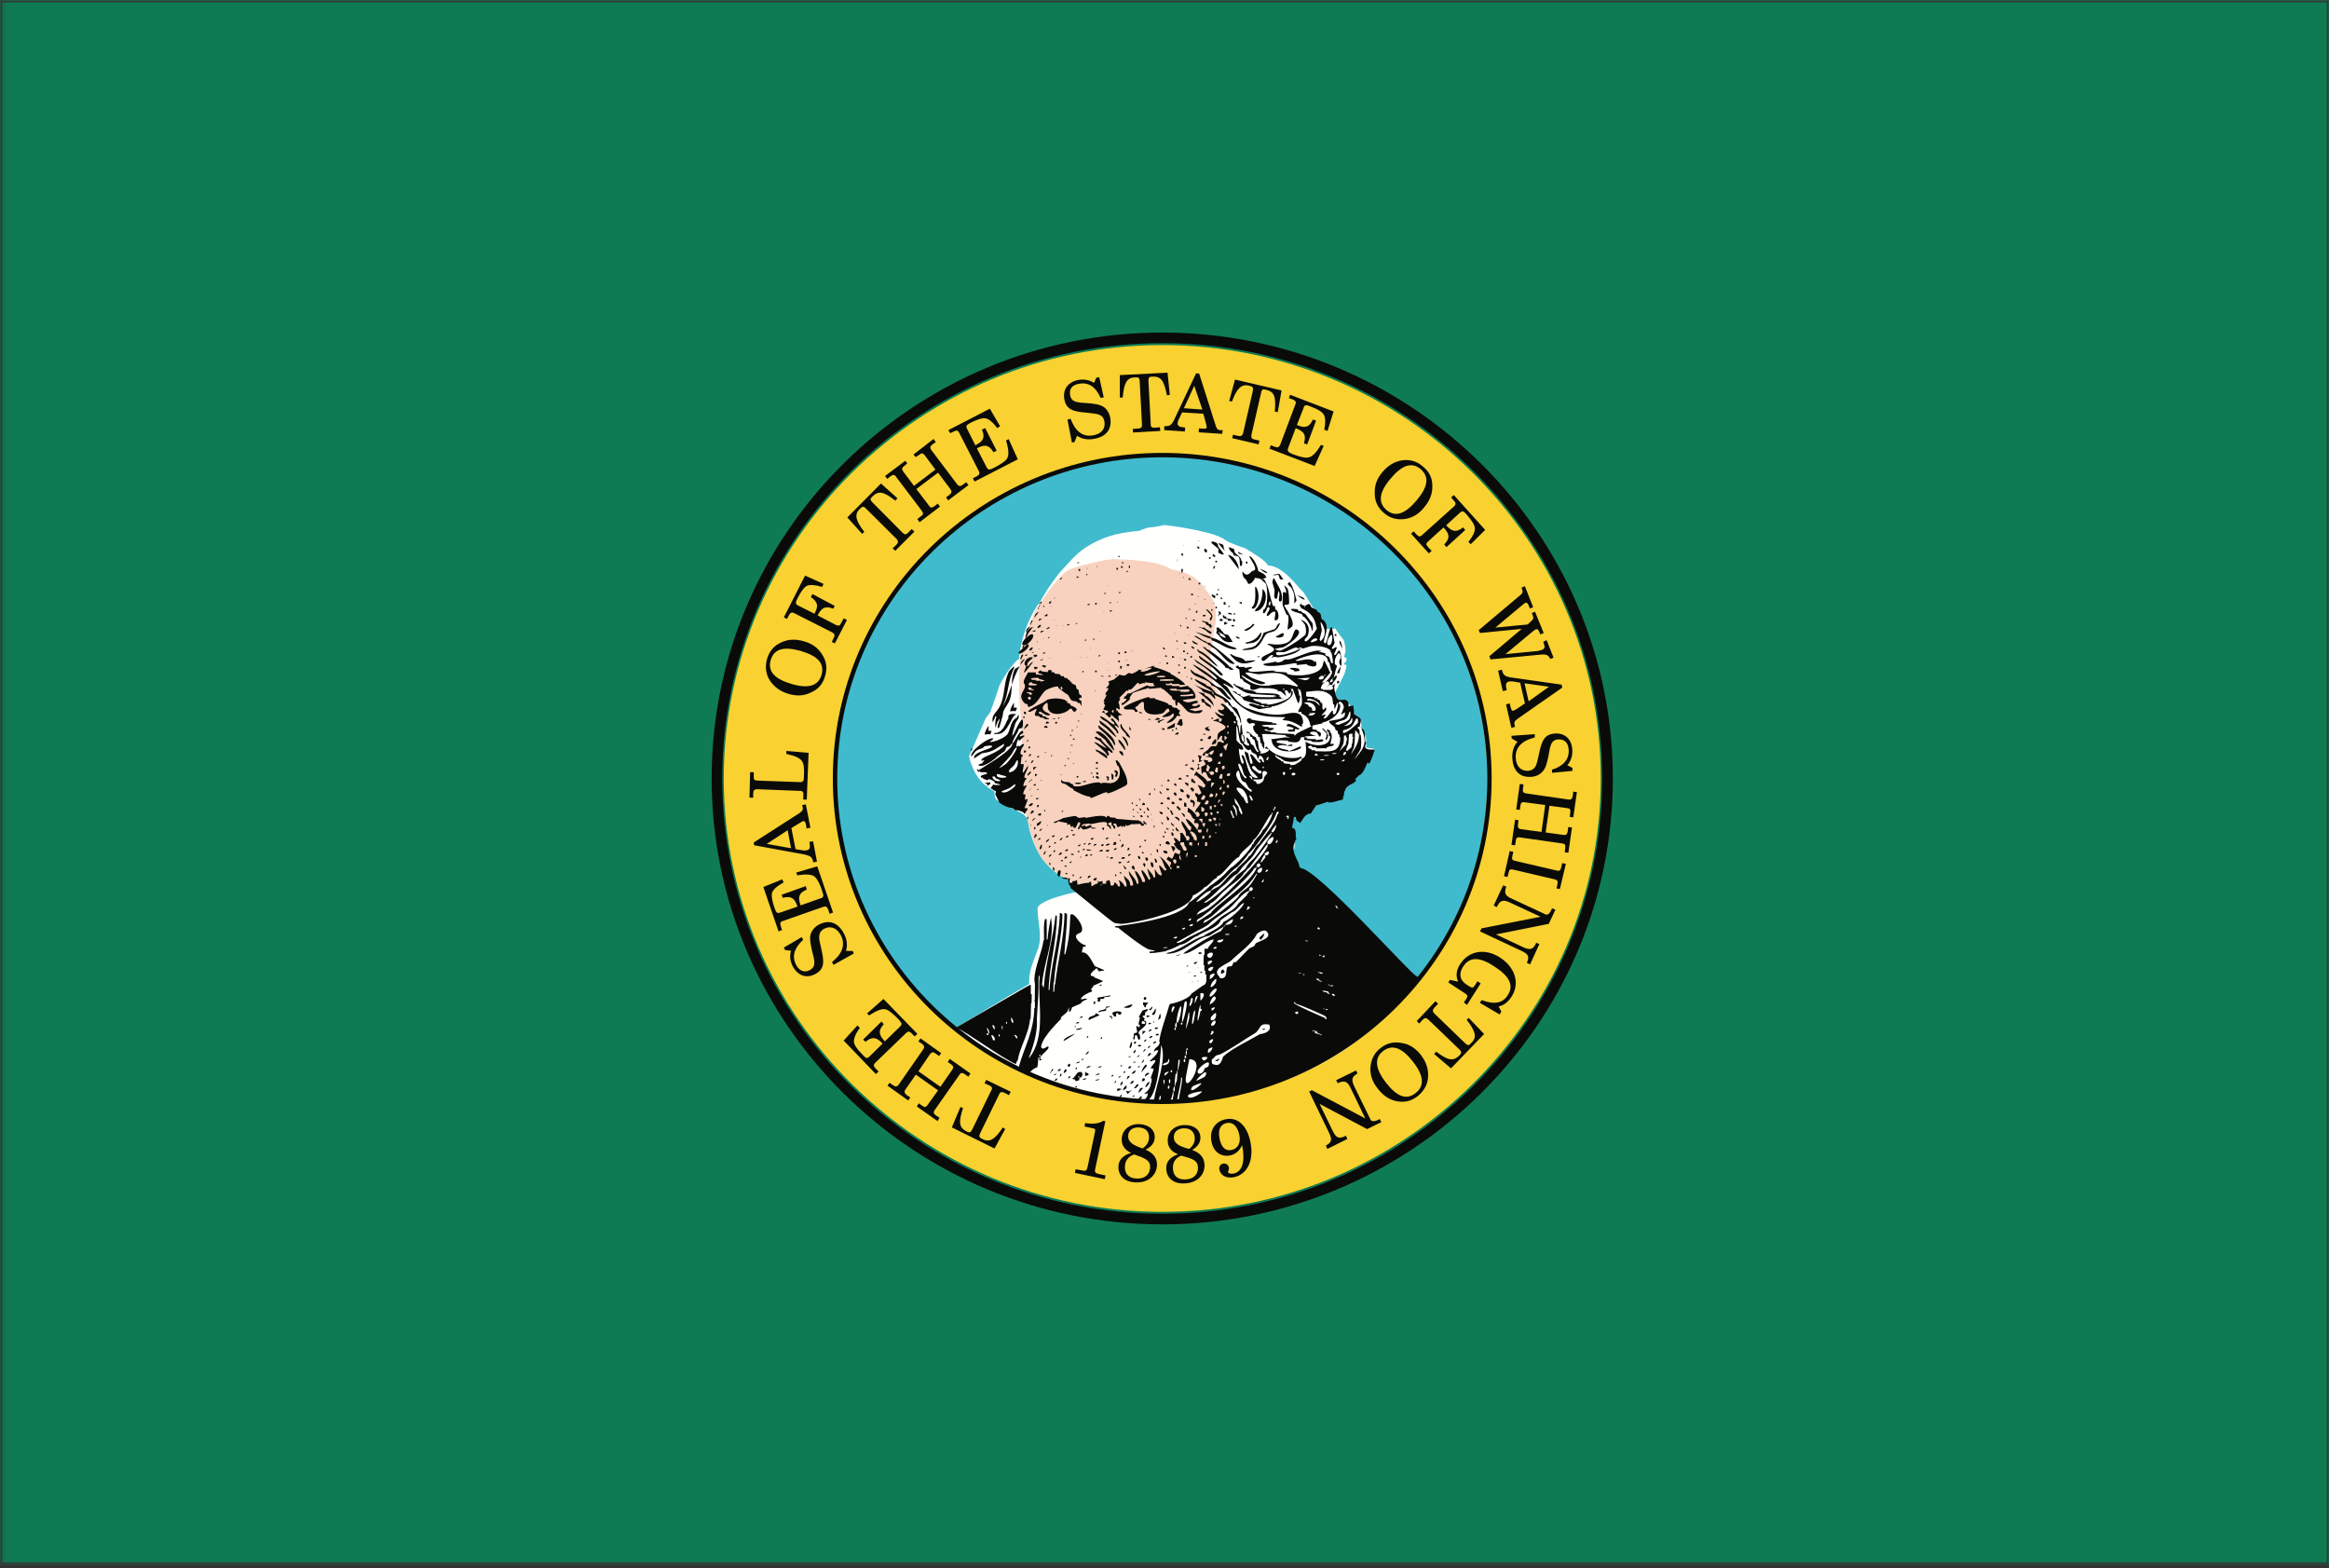 <svg xmlns="http://www.w3.org/2000/svg" width="450" height="303" fill="none"><rect width="100%" height="100%" fill="#333333" stroke="none"/><g clip-path="url(#a)"><mask id="b" width="451" height="303" x="0" y="0" maskUnits="userSpaceOnUse"><path fill="#fff" d="M.2 0H450v302.34H.2V0z"/></mask><g fill="#0F7B53" fill-rule="evenodd" mask="url(#b)" clip-rule="evenodd"><path d="M.2 302.13h449.6V.2H.2v301.93zM.42 301.9h449.16V.44H.42V301.9zm-.44.45h450.04V0H-.02v302.35z"/></g><path fill="#F9D131" fill-rule="evenodd" d="M224.57 234.13c-46.66 0-84.73-37.6-84.73-83.73 0-46.12 38.06-83.73 84.73-83.73 46.66 0 84.72 37.6 84.72 83.73 0 46.12-38.07 83.73-84.73 83.73z" clip-rule="evenodd"/><path fill="#40BBCD" fill-rule="evenodd" d="M224.17 87.95c34.82 0 63.22 28.07 63.22 62.48 0 34.4-28.4 62.47-63.23 62.47-34.82 0-63.2-28.06-63.2-62.47 0-34.4 28.38-62.48 63.2-62.48z" clip-rule="evenodd"/><path fill="#FFFFFE" fill-rule="evenodd" d="M199.22 207.54c12.95 6.1 26.68 5.37 26.73 5.37 16.1-.63 34.57-5.62 48.18-23.85l-2.03-1.78c-4.5-4.4-9.17-9.97-12.88-12.28l-4.74-4.92c-.5-.18-3.6-2.07-3.96-2.57l-.8-3.34c.43.4.73-1.4 0-2l-.1-4.36 1.8-.44 1.8-.8 2.05-1.66c.96 0 2.73-.9 3.95-1.12l.68-2c1-1.92 2.78-2.83 4.26-4.32l.82-1.04c-.4-.56.6-1.6.6-1.62.1-.3-1.6-.18-1.62-.5v-1.45c-.15-1.7-.56-.32-.87-2.53-.3-2.23-1.2-1.84-1.28-2.35l-.4-.63c-.05-.32-.85-1.5-.85-1.5l-1.84-.7-1.1-.66 2.14-4.27c.43-1.5.55-1.8.1-1.8-.44 0 0-.5.17-.53l.2-.67-.53-.32.28-1.08s-.05-.73-.12-1.22c-.08-.57-.16-.7-.23-.88-.1-.28-1.56-1.88-1.54-2.28l-1.82.1s-.73-1.6-2.14-3.45l-2.3-3.72c-.43-.08-3.75-5.12-6.86-5.12-.26-.93-3.7-2.9-4.44-3.35-.6-.2-2.28-.7-3.73-1.5-1.43-1.43-8.72-2.64-11.82-2.96-3.7.82-2.08.02-4.97 1.13-4.36.37-7.22 1.28-10.3 3.23-2.12 1.52-2.83 2.53-4.7 4.52-.5.5-2.08 2.78-2.25 3-.32.4-1.57 2.57-1.7 2.77-3.84 5.15-4.16 11.16-4.16 11.16-1.8 1.36-3.66 4.83-3.84 5.33-.2.53-1.38 4.35-1.56 4.4.03.6-.64 1.2-1.04 1.78l-3.23 7.38c.54 2.42 1.94 5.3 4.86 6.72.05.02.02 1.38.5 1.7.86.58 3.8 2.06 4.22 2.25 2.17.93 1.86 2.36 2 3 1.86 8.35 7.26 9.86 7.26 9.86l1.9 2.66c.02 0-7.5 1.5-7.5 3.24.02 2.6.97 5.33.08 7.8-.97 2.7-1.78 4.1-1.7 6.75-4.63 2.67-9.58 5.7-14.3 8.57 4.4 3.53 9.96 6.77 14.66 8.87z" clip-rule="evenodd"/><path fill="#F8D2BE" fill-rule="evenodd" d="M226.36 110.04s-1.4-1.18-5.7-1.66c-2.67-.3-3.45-.26-5.15-.34-1.7-.1-6.43 1.14-8.12 1.7-1.8.6-2.47 1.63-3.74 3.12-1.16 1.36-2.08 2.9-2.9 4.04-.87 1.16-3.4 7.46-3.62 9.7-.3 2.95-.2 6.77-.2 7.94 0 1.16.53 6.02.57 7.34.04 1.3-.46 5.3-.24 6.4.22 1.1.35 3.5.48 5.6.08 1.34.52 3.53.52 3.53s.46 1.68.56 2.4c.1.7 1.22 4.1 2.25 5.7 1.03 1.6 3.5 3.53 4.8 4.2 1.9 1 6.42 3.95 15.38 1.18 8.97-2.76 12.05-5.66 13.97-8.56 1.9-2.9 3.52-10.17 3.52-11.2 0-1 .3-8.56 0-9.43-.3-.88-.73-2.77-1.17-3.64-.44-.88-.75-2.56-1.3-3.18-.86-.96-2.08-2.5-2.06-4 .03-1.88-.56-2.9-.28-5.1.2-1.55.77-4.55.92-5.42.15-.88.13-3.1-.46-4.4-.2-.46-1.83-2.75-2.86-3.74-1.9-1.85-5.16-2.18-5.16-2.18z" clip-rule="evenodd"/><path fill="#0A0B09" fill-rule="evenodd" d="M224.57 66.3c-46.88 0-85.02 37.73-85.02 84.1 0 46.38 38.14 84.1 85.02 84.1 46.87 0 85-37.72 85-84.1 0-46.37-38.13-84.1-85-84.1zm0 170.25c-48 0-87.07-38.65-87.07-86.15 0-47.5 39.07-86.15 87.07-86.15 48 0 87.06 38.65 87.06 86.15 0 47.5-39.06 86.15-87.06 86.15zM211.6 225.9l1.97-9.28-.38-.08c-.84.52-2.02.7-3.52.43l-.12.67 1.42.3c.56.1.74.23.62.64l-1.48 7c-.15.64-.4.7-1.2.52l-1.07-.2-.15.7 5.76 1.22.17-.72-1.12-.24c-.78-.17-1.05-.32-.9-.96zM220.78 221.87c.82-.58 1.2-1.22 1.23-2.07.04-1.2-.7-1.92-2-1.98-1.23-.03-2 .6-2.03 1.66-.03 1.1.82 1.75 2.8 2.4zm-1.63 1.17c-1.15.4-1.77 1.2-1.8 2.36-.06 1.43.8 2.25 2.3 2.3 1.54.06 2.5-.78 2.57-2.12.06-1.4-.9-1.78-3.07-2.54zm-.62-.3c-1.24-.58-1.83-1.48-1.8-2.67.06-1.76 1.48-2.95 3.4-2.9 1.88.1 3.04 1.14 2.98 2.6-.02 1-.6 1.76-1.76 2.34 1.47.65 2.24 1.6 2.2 2.98-.08 1.98-1.7 3.47-4.12 3.35-2.15-.08-3.4-1.28-3.33-3.1.04-1.2.87-2.15 2.43-2.58zM229.75 222c.8-.65 1.12-1.32 1.1-2.14-.07-1.23-.84-1.9-2.13-1.87-1.25.05-1.95.75-1.92 1.77.03 1.1.94 1.7 2.95 2.22zm-1.54 1.27c-1.1.47-1.64 1.3-1.58 2.5.06 1.4.9 2.17 2.42 2.1 1.54-.04 2.45-.95 2.42-2.3-.06-1.4-1.03-1.7-3.25-2.3zm-.6-.26c-1.27-.5-1.95-1.33-1.98-2.53-.1-1.75 1.23-3.06 3.16-3.12 1.88-.06 3.1.9 3.15 2.37.03.98-.5 1.8-1.6 2.44 1.5.53 2.34 1.46 2.4 2.87.06 1.97-1.45 3.52-3.9 3.6-2.13.1-3.45-1.07-3.5-2.85-.07-1.25.7-2.24 2.26-2.77zM240 221.23c.64 3.24.02 5.13-1.63 5.5-.65.1-1.04-.04-1.1-.28-.03-.15.27-.47.15-.96-.1-.48-.62-.77-1.1-.68-.52.1-.85.6-.7 1.22.24 1.08 1.33 1.7 2.84 1.4 2.56-.55 3.9-3.3 3.12-6.88-.65-3.18-2.54-4.8-4.78-4.3-2.06.4-3.2 2.23-2.7 4.42.4 1.92 1.84 2.9 3.6 2.56 1.05-.23 1.82-.93 2.3-2zm-.54-1.95c.32 1.5-.27 2.65-1.5 2.9-1.13.25-1.96-.48-2.3-2.1-.4-1.77.14-2.85 1.32-3.1 1.18-.27 2.1.55 2.48 2.3zM191.5 210.73l-3.63 7.44c-.3.6-.47.7-1 .5-1.6-.82-1.7-1.8-.8-4.58l-.5-.22-1.66 3.94 8.25 4.08 2.06-3.76-.46-.3c-1.45 2.2-2.48 2.96-3.83 2.28-.68-.32-.88-.44-.53-1.2l3.63-7.43c.24-.56.5-.6 1.1-.33l.82.44.33-.66-4.73-2.3-.32.66.9.4c.58.28.66.54.4 1.03zM187.5 207.4l-4-2.83-.38.62.65.43c.47.35.53.58.2 1.08l-2.27 3.27-4.25-3 2.24-3.3c.35-.43.6-.5 1.12-.1l.64.45.4-.55-4-2.86-.4.6.67.43c.47.35.56.67.26 1.1l-4.73 6.8c-.32.44-.62.47-1.12.12l-.65-.47-.4.56 4 2.86.4-.58-.66-.44c-.48-.38-.56-.68-.27-1.1l2-2.87 4.3 3.04-2 2.78c-.32.5-.58.55-1.05.2l-.68-.47-.38.6 4 2.82.4-.62-.66-.44c-.5-.34-.6-.6-.26-1.1l4.72-6.73c.3-.5.62-.5 1.1-.15l.67.47.38-.6zM177.24 199.73L170.7 193l-3.17 2.8.4.38c1.5-.97 2.55-1.4 3.3-1.14.6.2 1.32.84 2.27 1.78.74.8.9 1.05.38 1.54l-2.92 2.84-.1-.13c-1.12-1.22-1.17-2-.1-3.2l-.45-.5-3.53 3.47.44.44c1.25-1.02 2.1-.93 3.2.23l.1.13-2.53 2.48c-.5.5-.7.33-1.4-.43-1-1.02-1.55-1.77-1.6-2.42-.03-.64.32-1.57 1.15-2.68l-.48-.47-2.65 2.92 6.22 6.47.53-.5-.6-.6c-.38-.42-.44-.7-.02-1.1l5.9-5.7c.44-.4.7-.4 1.15.08l.53.55.54-.5zM163.46 183.7c.33-1.03.18-2.22-.38-3.3-1.15-2.22-2.93-2.78-4.87-1.76-.82.45-1.4 1.15-1.62 2-.2.86.07 1.8.27 2.9.53 2.05.9 3.15-.38 3.88-1.06.56-2 .2-2.66-1-.84-1.62-.4-3.25 1.37-4.86l-.3-.5-3.45 2.02.27.47 1.14.14c-.33 1-.18 2.06.35 3.05.97 1.8 2.64 2.34 4.3 1.46 1.83-.98 1.77-2.3 1.2-4.83-.26-1.14-.5-1.98-.4-2.6.05-.55.35-1.02.97-1.34 1.15-.6 2.4-.23 3.2 1.28.9 1.74.34 3.52-1.7 5.15l.27.56 3.93-2.2-.2-.48-1.3-.03zM160.95 176.28l-3.04-8.9-4.06 1.2.18.53c1.77-.26 2.92-.22 3.48.36.5.5.9 1.34 1.3 2.54.35 1.04.44 1.37-.33 1.57l-3.78 1.34-.06-.16c-.54-1.55-.2-2.28 1.24-2.9l-.2-.66-4.65 1.66.2.6c1.55-.4 2.26 0 2.8 1.53l.05.17-3.3 1.14c-.72.23-.8 0-1.16-.96-.44-1.34-.62-2.28-.42-2.95.24-.55.95-1.22 2.2-1.9l-.25-.6-3.66 1.48 2.94 8.58.68-.27-.26-.75c-.18-.57-.1-.84.44-1l7.76-2.72c.54-.18.8 0 .98.58l.27.75.65-.22zM152.2 160.4l-4.05 2.64 4.7.84-.66-3.5zm-6.48 2.93l-.1-.55 8.9-5.72c.53-.4.7-.64.56-1.2l-.1-.3.72-.16.88 4.52-.74.15-.08-.6c-.15-.66-.24-.86-.6-.83l-.47.26-1.78 1.08.8 4.08 1.24.2c.38.1.8.06.97 0 .48-.08.65-.46.54-1.2l-.1-.37.74-.16.75 3.94-.74.15v-.15c-.16-.87-.6-1.14-1.58-1.36l-9.8-1.8zM155.88 154.5l.35-9.05-4.28-.37-.03.58c1.57.32 2.54.76 2.95 1.28.47.53.53 1.52.47 2.92-.02 1-.08 1.25-.8 1.25l-8.2-.3c-.56 0-.74-.18-.7-.8v-.8l-.7-.04-.13 4.93.72.02v-.8c.02-.6.2-.84.8-.84l8.2.32c.56 0 .74.2.7.85l-.05.8.7.05zM152.92 132.15c3.3.94 5.2.38 5.82-1.78.62-2.18-.74-3.64-4-4.6-3.32-.94-5.2-.4-5.83 1.77-.6 2.17.72 3.62 4.02 4.6zm-.58 1.9c-1.54-.44-2.78-1.34-3.58-2.57-.8-1.25-.97-2.65-.56-4.17.44-1.45 1.27-2.53 2.7-3.17 1.32-.64 2.76-.72 4.36-.26 1.6.44 2.68 1.2 3.48 2.4.94 1.37 1.15 2.76.7 4.28-.44 1.6-1.35 2.65-2.86 3.27-1.32.64-2.65.67-4.24.23zM161.3 124.33l2.34-4.55-.62-.32-.48.88c-.26.58-.5.64-1.03.4l-3.56-1.86.1-.1c.76-1.47 1.46-1.73 2.97-1.18l.25-.55-4.3-2.28-.3.6c1.3.86 1.53 1.67.76 3.07l-.02.15-3.2-1.6c-.6-.33-.52-.6-.08-1.47.68-1.3 1.22-2.05 1.83-2.37.57-.2 1.54-.17 2.87.24l.3-.58-3.58-1.6-4.1 8.07.62.3.36-.72c.3-.52.56-.64 1.05-.38l7.32 3.7c.48.27.57.6.27 1.1l-.35.75.6.28zM174.4 102.93l-5.8-5.84c-.5-.5-.5-.74-.1-1.1 1.25-1.27 2.2-1.04 4.5.74l.4-.46-3.18-2.86-6.5 6.56 2.87 3.18.4-.4c-1.6-2.08-1.98-3.28-.94-4.35.53-.52.76-.72 1.32-.1l5.85 5.82c.38.4.38.73-.06 1.17l-.7.66.52.46 3.7-3.7-.52-.5-.68.7c-.44.42-.68.42-1.1 0zM177.72 100.86l3.9-2.98-.42-.58-.65.5c-.5.35-.77.35-1.06-.12l-2.44-3.2 4.2-3.16 2.4 3.2c.3.48.25.74-.25 1.12l-.6.46.4.58 3.93-2.97-.44-.54-.63.46c-.5.4-.8.35-1.15-.1l-4.96-6.58c-.3-.44-.27-.73.23-1.1l.64-.44-.44-.6-3.87 3 .4.5.67-.42c.47-.4.74-.4 1.1.08l2.06 2.75-4.14 3.15-2.06-2.74c-.35-.48-.32-.72.17-1.1l.6-.5-.4-.5-3.9 2.93.43.56.62-.5c.47-.36.8-.36 1.1.13l4.95 6.54c.36.5.3.76-.24 1.1l-.63.5.44.6zM188.3 93.04l8.36-4.3-1.77-3.9-.5.27c.52 1.76.6 2.9.14 3.56-.4.53-1.2 1.03-2.33 1.64-.96.5-1.3.58-1.6-.1l-1.85-3.58.18-.1c1.44-.75 2.22-.5 3.04.86l.6-.32-2.22-4.37-.62.3c.62 1.46.3 2.22-1.13 2.95l-.14.1-1.6-3.2c-.32-.6-.1-.75.8-1.24 1.27-.6 2.16-.9 2.8-.78.63.14 1.4.76 2.22 1.87l.56-.34-1.98-3.4-8.02 4.14.35.6.7-.34c.53-.26.8-.24 1.06.3l3.75 7.3c.27.53.13.8-.43 1.1l-.7.34.34.64zM208.12 84.2c.85.6 2.03.82 3.18.6 2.48-.4 3.57-1.88 3.22-4.07-.18-.93-.65-1.72-1.36-2.16-.85-.5-1.77-.55-2.92-.67-2.07-.15-3.22-.1-3.48-1.6-.2-1.14.38-1.96 1.77-2.16 1.77-.32 3.16.55 4.13 2.74l.6-.1-.87-3.9-.57.1-.44 1c-.9-.6-1.96-.75-3.02-.57-2 .36-3.04 1.84-2.72 3.68.36 2.02 1.63 2.42 4.2 2.63 1.18.16 2 .16 2.63.45.48.17.84.67.93 1.34.2 1.27-.53 2.32-2.2 2.6-1.97.36-3.4-.72-4.35-3.2l-.6.15.86 4.43.5-.08.48-1.2zM222.34 81.93l-.44-8.3c0-.66.1-.84.65-.86 1.77-.12 2.33.7 2.92 3.6l.56-.07-.44-4.3-9.22.47v4.35l.56-.03c.24-2.63.7-3.77 2.2-3.86.78-.06 1.05-.06 1.08.8l.44 8.27c.03.6-.18.77-.8.8l-.97.06.04.7 5.26-.3-.06-.72-.97.1c-.62 0-.8-.13-.83-.7zM232.32 79.13l-1.57-4.6-2 4.34 3.57.26zm-1.22-7l.6.05 3.2 10.07c.22.67.4.85 1.02.87l.32-.02-.1.72-4.53-.3.04-.75.6.03c.63.06.9.06.9-.3l-.1-.57-.55-2-4.1-.25-.54 1.14c-.24.35-.27.76-.33.93-.02.5.33.76 1.06.8l.4.05-.05.76-4-.26.02-.76h.14c.93.02 1.28-.27 1.73-1.17l4.27-9.04zM241.8 84l1.85-8.05c.12-.67.3-.8.9-.67 1.7.4 2.02 1.34 1.76 4.23l.57.12.74-4.2-9-2.1-1.12 4.14.53.12c.93-2.48 1.75-3.4 3.23-3.1.7.18.98.27.8 1.06l-1.86 8.08c-.16.58-.42.7-1.03.58l-.92-.23-.18.67 5.1 1.2.18-.73-.94-.2c-.6-.15-.7-.35-.6-.9zM245.28 86.68l8.73 3.35 1.75-3.9-.53-.18c-.94 1.57-1.74 2.36-2.54 2.45-.65.1-1.53-.17-2.78-.6-1-.42-1.26-.6-1-1.3l1.45-3.8.15.1c1.53.6 1.88 1.3 1.44 2.86l.62.2 1.72-4.6-.63-.2c-.64 1.45-1.45 1.7-2.9 1.13l-.17-.1 1.28-3.27c.2-.67.46-.64 1.44-.26 1.33.53 2.12.96 2.48 1.58.32.55.35 1.5.08 2.88l.63.24 1.17-3.76-8.4-3.23-.25.64.76.27c.57.24.72.5.48 1.02l-2.9 7.72c-.23.53-.5.6-1.05.4l-.76-.3-.26.66zM268.68 92.48c-2.22 2.6-2.48 4.6-.77 6.07 1.7 1.43 3.58.76 5.8-1.87 2.2-2.62 2.5-4.55.8-6.03-1.72-1.46-3.64-.82-5.82 1.83zm-1.57-1.28c1.07-1.28 2.37-2.04 3.82-2.27 1.45-.2 2.83.17 4 1.2 1.2.98 1.82 2.18 1.82 3.72.05 1.46-.45 2.83-1.54 4.12-1 1.28-2.16 2-3.57 2.27-1.62.27-3-.08-4.2-1.1-1.3-1.08-1.85-2.37-1.82-4-.02-1.46.45-2.72 1.5-3.94zM272.63 103.1l3.45 3.82.54-.5-.7-.72c-.43-.47-.43-.73 0-1.08l3-2.72.12.15c1.1 1.2 1.1 1.98 0 3.15l.44.5 3.63-3.3-.43-.5c-1.24 1-2.1.85-3.16-.3l-.08-.13 2.63-2.4c.53-.5.74-.3 1.4.44.93 1.1 1.46 1.88 1.5 2.55.05.6-.37 1.55-1.25 2.62l.44.47 2.8-2.77-6.05-6.73-.53.46.52.6c.44.48.44.75.02 1.15l-6.13 5.5c-.4.4-.7.34-1.1-.1l-.54-.6-.53.45zM296.6 118.18l-.63.26.15.35c.2.55.2.8-.15 1.1l-.82.76-6.22.6 5.33-4.45.48-.34c.26-.1.5.12.7.7l.15.4.64-.25-1.6-4.05-.64.27.12.4c.17.4.1.67-.3 1l-8.1 6.82.25.55 8.06-.8-6.26 5.3.24.6 9.75-.93c.97-.1 1.44.08 1.8.84l.62-.25-1.33-3.38-.65.3.1.34c.27.68.16 1.03-.35 1.23-.26.1-.56.18-.9.23l-6.15.6 5.4-4.5.47-.3c.33-.1.5.1.7.62l.13.37.68-.26-1.68-4.12zM295.36 135.5l3.92-2.82-4.72-.67.8 3.5zm6.37-3.23l.12.58-8.7 6.07c-.5.4-.66.6-.5 1.2l.1.3-.73.2-1.03-4.53.7-.2.15.6c.17.64.26.87.6.82l.5-.27 1.7-1.14-.92-4-1.27-.22c-.35-.08-.76-.02-.94 0-.47.12-.65.56-.47 1.26l.1.4-.78.18-.9-3.94.72-.2.05.15c.2.93.62 1.16 1.62 1.34l9.86 1.4zM293.2 143.32c-.7.74-1.06 1.9-1 3.1.12 2.48 1.44 3.82 3.6 3.67.97-.04 1.8-.45 2.33-1.12.6-.7.77-1.7 1.04-2.8.35-2.07.46-3.24 1.97-3.32 1.18-.03 1.9.67 1.95 2.04.1 1.84-1 3.12-3.23 3.82l.03.6 3.93-.37v-.58l-.98-.52c.7-.82 1.03-1.87.95-2.98-.1-2.04-1.4-3.24-3.28-3.15-2.04.12-2.6 1.3-3.13 3.85-.27 1.17-.4 2.04-.74 2.57-.24.44-.77.76-1.42.8-1.33.04-2.28-.83-2.36-2.53-.1-1.97 1.15-3.3 3.68-3.92v-.64l-4.5.32.05.52 1.1.64zM293.64 151.52l-.68 4.87.7.08.1-.8c.1-.63.33-.75.9-.66l3.9.52-.72 5.2-3.93-.53c-.58-.1-.7-.37-.6-.98l.08-.76-.65-.1-.7 4.86.7.1.12-.78c.03-.6.26-.84.82-.75l8.15 1.16c.56.08.68.3.6.92l-.1.8.7.08.7-4.87-.72-.1-.1.8c-.08.6-.3.8-.87.72l-3.4-.47.74-5.16 3.4.46c.58.06.7.26.62.9l-.1.8.68.08.7-4.87-.7-.1-.1.8c-.08.58-.32.82-.88.72l-8.12-1.17c-.6-.1-.7-.32-.62-.94l.1-.8-.72-.08zM291.7 164.42l-1.1 4.86.66.15.23-.82c.1-.6.28-.75.88-.6l7.97 1.87c.58.12.7.35.58.93l-.17.85.64.1 1.16-4.86-.7-.15-.18.76c-.13.67-.36.82-.92.67l-8-1.86c-.56-.1-.7-.34-.53-.96l.17-.8-.7-.12zM290.43 171.06l-1.83 3.9.62.28c.6-1.38 1.3-1.46 2.56-.85l5.88 2.73-11.43 2.25-.26.58 7.94 3.73c1.28.6 1.7 1.04 1.1 2.33l.62.32 1.8-3.94-.6-.25c-.6 1.37-1.2 1.46-2.56.85l-5.22-2.46 10.2-2.04 1.28-2.74-.65-.26-.1.2c-.3.73-.58 1.02-1.05 1.02l-6.58-3.06c-1.24-.56-1.62-1-1.1-2.34l-.6-.26zM285.47 189.58l-.44.7c-.36.6-.56.65-1.15.27l-.6-.38c-1.23-.85-1.47-2.04-.58-3.42 1.26-1.95 3.2-1.92 6.07 0 2.93 1.87 3.78 3.68 2.54 5.54-.96 1.54-2.6 1.84-5.03.93l-.36.52 3.82 2.25.35-.52-.53-1.02c1-.2 1.86-.88 2.5-1.9 1.6-2.45.8-5.54-2.15-7.5-2.95-1.95-6.1-1.37-7.77 1.2-.8 1.2-.88 2.36-.4 3.4l-1.6-.34-.3.5 3.3 2.16c.45.32.5.52.16 1.02l-.46.7.62.44 2.63-4.14-.63-.42zM276 197l5.96 5.74c.44.44.47.67.1 1.1-1.25 1.26-2.23 1.1-4.56-.66l-.4.46 3.26 2.77 6.4-6.64-2.97-3.1-.4.36c1.63 2.1 2.04 3.3 1 4.35-.52.58-.7.75-1.3.17l-5.95-5.74c-.4-.4-.36-.73.03-1.17l.7-.7-.52-.5-3.6 3.82.47.5.65-.73c.44-.43.7-.43 1.1-.03zM273 205.1c-2.17-2.74-4.03-3.4-5.8-2-1.7 1.33-1.5 3.37.6 6.08 2.12 2.7 3.95 3.42 5.72 2 1.77-1.38 1.6-3.4-.53-6.08zm1.55-1.25c1 1.28 1.48 2.7 1.38 4.23-.08 1.45-.8 2.68-1.97 3.67-1.24.96-2.5 1.3-4.02 1.02-1.44-.26-2.68-1.08-3.7-2.4-1.02-1.27-1.5-2.53-1.46-4 .1-1.62.7-2.9 1.98-3.9 1.3-1 2.65-1.27 4.25-.93 1.42.26 2.52 1.02 3.55 2.3zM262 206.82l-3.83 1.87.3.6c1.32-.67 1.9-.35 2.53 1l2.8 5.8-10.32-5.46-.53.26 3.83 7.94c.62 1.28.62 1.86-.6 2.5l.28.65 3.87-1.93-.27-.62c-1.42.7-1.9.4-2.57-.96l-2.52-5.2 9.18 4.87 2.75-1.34-.32-.62-.26.16c-.65.3-1.04.38-1.45.1l-3.2-6.55c-.55-1.2-.6-1.8.63-2.5l-.3-.58z" clip-rule="evenodd"/><path fill="#FFFFFE" fill-rule="evenodd" d="M244.7 207.96h3.68v-3.63h-3.68v3.63z" clip-rule="evenodd"/><path fill="#0A0B09" fill-rule="evenodd" d="M235.8 142.2l.37-.03-.1.72c0 .2.73.28.27.66-.13.1-.77-.74-1.2.14l.15.12-.3.18v.2c-.62.04-.9-.27-1.4.42-.5.7-1.1.6-1.25 1.38l.47-.03.06-.47.53.15.5-.4c1.08-.85.53.6.02.6-.33 0 .3-.4-.47-.16l.1.3c-1.5.5.15-.02.58.52.43.55-.25.74-.75.74v-.36h-.53l-.1-.17c-.6.6 1.13.8-.58 1.4-.22.1.08.97 0 1.4.37-.03.08-.44.62-.34.53.1.28.9.97 1.22.68.33-.07.52-.56.56 0-.57-1.9-1.55-2.07-1.96-.1.42-.34.46-.4.88l.28-.03.04-.1 1.46 1.35-.1.03.48.5c-.04.48-.07.52-.56.56v-.17c-.05 0-1.74-.78-.9-.38l.72 1.6-.57.37c0-.3-.35-.36-.67-.36 0 .98.57.4.35 1.6.5 0 .2.16.7.16-.03.7-.9 1.04-1.05 1.94l.3-.03.02-.1c.4-.1 1.05.95 0 1.03 0-.55-1.38-1.76-1.74-1.76v.86c.77 0 .67 1.34 1.42 1.34l-.03.18-.1.03-.05.53h.7v.18h.2l-.05.54-.08.03-.13.5-.1.03c-.12-.4-1.55-2.08-2.13-2.08 0 .36.77 1.52 1.04 1.52-.12 2.14-1.2-1.06-1.92-1.06 0 1 1.03 1.62.9 2.82h.5v.17h.17c-.03.58.03.7-.57.73 0-.6-.68-1.15-.68-1.4-.36 0 .04-.28-.68.06l.18.1c0 2.8-.24.72-1.28.72 0 .5.7 1 0 1.05 0 .24.75 1.4 1.28 1.4-.08 1.34-.6.37-1.1.45-.17.5-.24.73-.53 1.17l-.7-.47-.37.53.9.63-.04.34-.1.04-.1.5-.1.03c-.15-.46-1.5-2.1-1.98-2.05.75.37 1 2.37 1.42 2.37-.17 1.05-.9-.67-1.42-.67 0 .64.57 1.42.5 1.94-.6.03-1.04-.74-1.33-1.24-.05.57.12.85.08 1.6l-.34.02c0-.6-.93-1.27-1.2-1.8.1.48.4 1.94.7 1.94l-.42.38c0-.3-1.03-1.96-1.4-1.96 0 .93.74 1.4.7 2.3l-.55.02c0-.47-.94-2.14-1.4-2.14 0 .73.72 1.33.68 2.46l-.35.03c0-.8-1.23-1.84-1.5-2.5-.13 1 .84 1.54.8 2.82l-.55.03c.03-1.23-.84-1.35-1.18-1.94-.08.78.53 1.06.47 2.1h-.38c0-.27-.76-1.23-1.22-1.17.3.17.33.8.32 1.16l-.36.02c0-.38-.47-.58-.62-.87l-.27.67-.53.03c-.13-.6 0-.54-.27-1.06l-.6.18-.02.5-.7.03v-.53c-.34.04-.5.14-.75.18l-.1-.36-.08.68c-1.06.04-1.25 1.33-1.25-.32h-.18l-.1-.18-.07.32c-1.14.05-1.58.26-2.3.38l-.1-.88c-.53.25-.42.14-.98.24l.17.23c-.8.14-.6.06-.57-.83h-.32c-.08.93.2.83.2 1.38h.16l.14.53c1.9 1.5 7.83 6.46 8.46 6.74l1.24.17c2.13-.04 13.38-2.35 13.9-5.52.45-.04 2.06-1.2 2.18-1.52.9-.24 1.58-1.6 2.45-1.85l.03-.3c1.1-.1 3.03-3.35 4.27-3.76.33-1.2 2.47-2.18 2.8-3.34.88-.3 2.9-4.74 3.46-4.92l.07-.32.1.02c.04.76-1.3 3.14-1.84 3.32-.27.98-1.6 1.77-1.87 2.78l-.18.03c-.07.84-3.5 4.34-4.1 4.5l-.9.9c-.12.32-2.74 2.5-3.2 2.64-.1.26-3.52 3-4.02 3.2-1.02 3.05-13.32 4.57-14.4 4.6l.18.08v.17h.53c0 .1 5.25 4.25 6.08 4.25.02.08 2.3.28 0 .38v.3c1.27 0 2.02-.22 3.17-.37l.03-.08c2.22-.7 1.87-.88 2.5-.97l.02-.16c1.44-.07 2.38-1.44 3.68-1.8.13-.4 4.1-1.58 4.32-2.98l2.17-1.52c.92-.25 1.6-1.62 2.34-1.82-.07.86-2.96 3.37-3.94 3.63-.42 1.25-3.64 2.36-3.76 2.73-2.38.64-4.55 2.83-7.12 3.28l-.03.1-.33.07c3.4.25 5.6-2.97 8.5-3.48l2.68-1.7.03.14-.53.7c-.75.2-6.57 3.65-7.26 4.33 1.46.18 4.26-2.5 5.88-2.75-.06.74-.9 1.07-1.1 1.8l-.68.02c0 .77.13.32-.02 1.2l-.1.03-.05 1.9h.17v1.1h.18v.7h.18c-.02.9.3 1.9-.7 2.2l-2.18 1.56c-.28.85-3.02 1.82-4.1 1.96l-.02.1-.1.02c-.55 2.02-1.77 5.22-2 7.2h.17c-.2 1.2-1.18 1-1.18 1.97.26-.35.4-.3.83-.35-.1 1.2-2.65 2.5-1.13 2.08l.03-.1.57-.05c-.06.68-.78.96-.9 1.6h.54c-.04.82-.47 1.14-.54 1.94h.18l-.04.7-.08.04c-.1.9-.5 1.68-1.34 2.18l.48.06.02-.1.2-.05c-.03 1.1-.73.98-.88 1.78 3.3-.07 3.33-11.53 3.5-11.04 1.04 3.04-.95 7.22-1.37 10.33l-.08.03-.06.68h.17v.17c.7-.04.98-.83 1.03-1.4h.22c-.03.5-.13.75-.2 1.23h.2v.17c.64-.04 1.06-.97 1.06-.17 1-.05 1.13-1.34 1.28-2.14l.08.03.03.88-.1.02-.05 1.2c.94-.05.44-.4.86-.55.2-1.44.7-2.77.75-4.22h.2c-.04 1.73-.6 3.13-.7 4.78 2.16-.04 4.06-.62 6.34-.73l.03-.1c2.94-.1 5.56-.87 7.4-1.3 3.1-.73 5.12-1.78 9.6-3.5l11.97-7.34c.58-.04 4.44-3.5 4.47-3.86.52-.05 1.55-1.06 1.6-1.58 1.04-.1 1.34-1.9 2.1-1.96.1-.38 2.36-3.15 2.7-3.18v-.64l-.16-.18c-.9 0-19.28-20.9-22.52-20.9v-.17h-.18c0-1.52-2.17-2.9-.53-5.6l-.18-.05c0-.57.2-1.94-.7-1.94.07-.78.32-1.33.34-2.1h.4c0 1.1.6.7.77 1.2.64-.77.8-1.6 1.93-1.9l.06.17 1.16-1.7c.92-.24 1.7-.57 2.34-.75v.17c1.34 0 1.52-.33 2.8-.55l.1-.7.1-.03.08-.86.1-.02c.25-1.47 2.1-1.34 2.18-2.23-.52 0 .45-.6.54-.85.83-.15 1.38-1.92 1.6-2.32.22-.4.3.33.5-.1.2-.4.73-1.64.8-2.07.07-.43.06-.03.1-.04l.02-.46c-.7 0-1.13.08-1.6-.18-.47-.26.03-1.02 0-1.26h-.18c-.12-.75.15-2.34-.7-2.64-.2-.06.17-.53-.17-.3 1.35 3.07.74 3.92-1.1 6.14-.42.52.85-1.37 1.05-1.82.2-.45.17-2.25.03-2.8h-.17c-.08-.4.06-.8-.17-1.04-.27-.26-.45-.42.17-.56 0-.33.3-1.08.18-1.4-.1-.34-1.2-.82-1.26-1.06l-.18-1.58-.9.17v-.64c-.7-1.66-2.15.77-2.66-2.2-.2-1.12-.15-.84 0-1.34.16-.53-.56.52-.53.05.03-.48 1-1.2.9-1.7-.12-.5-.48.3-.6.35l.47-1.82c.42-.83-.23-.73-.24-.85-.08-.8.1-1.34.54-1.96.42-.63.7.56.53.87-.2.32-.4.8.1 1.4.27.36.04-2.84-.28-2.95-.33-.12-.5.87-.9.87s.37-1 .36-1.43c-.02-.44-.7.44-.9.2-.17-.23.43-.67.5-1.14l-.5-2.93c-.5-.76-.87 3.46-1.44 3-.63-.53 1.37-2.9-.18-4.44l-.36-.18c-.3-.86.04-1.03-.7-1.4-.45-.22-.06-.22-.18-.35l-1.08-.53c-.24-.24-.2-.94-.88-.55-1.1.6 0 .65-.54.2l-.56-.18c-.14-.05.36-.5-.1-.17-.44.33-.08.57.13.67.2.1-.6-.12 0 .18 1.86.9 2.57 1.85 2.88 3.72.06.38.2-.3.17 0 0 .3-1.92 3-2.34 2.67-.43-.33.38-.74.5-1.1.52-1.53.03-2.57-1.42-3.15l-.1-.17.87 1.06c.23.2.42 1.35.24 1.96-.2.6-4.3 3.12-4.92 3.2-.22.02 0 .02-.92-.2-.6-.12 1.38-.42 1.42-.42.56-.1 4.45-2.83 2.7-3.46-.54-.2-.65 1.38-1.25 2.08-.9 1.06-3.2.83-3.76.73-.83-.14-.83 0-.15.32 2.6 1.3-2.23 1.65-1.6 2.76.4.75 1.4-.96 1.95-.96.87 0-.8.8.32.4.4-.13.56.13 1.28 0 .7-.1 2.98-.55 3.73-1.36.75-.82-.16-.1-.53.08-.38.2-3.64 1.38-3.94.73-.3-.65.78-.36 1.43-.4.65-.07 2.06-1.03 2.55-.9.5.14-.17.1 0 .2.16.1.54-.32.9-.2.34.13-.22.16 0 .2.2.06.63-.1 1.56-.4.93-.3 3.22.03 3.83.6.6.54-.05.26 0 .34l.35.17c.14.3.64 2.9-.03 1.98l-.37-1.06-.74-.35v-.35l-1.25-.35c-.13-.05 1.2-.08 0-.18-1.2-.1-4.1 1.2-5.2 1.54-1.07.36-1.2 0-1.56.27-.38.3-.27.27-.93.45-.66.17-.47-.26-.9-.1-.4.2-2.4.3-2.13.54.75.67 4.87-.06 5.7-.22 1.13-.2.58.22.74.3l2-.18v.17c.42.15 2.15.78 1.74-.5-.2-.63-.28.05-.36 0v-.17c-1.03-1-3.03.16-3.6-.17-.18-.12 5.12-2.37 6.12-.4l.18.72h.2c1.4 5.5-.87-.73-1.03-.32l-.27 1.02c-.75 2.1-5.85 2.1-6.97 1.47-.15-.1.6-.1 0-.2-.63-.1-1.76-.1-2.35-.2-.6-.08.95-.1 0-.16-.95-.07-3.95.4-4.65.17-.7-.2.08-.13 0-.17h-.36c-.3-.3 1.1-.45.7-.64-.38-.2-1.1.18-1.4.1v-.17h-1.08c-.15-.02-.07-.45-.5-.17-.44.28.3.45.53.67l.17 1.8h.35l.36.52 1.25.7v.7c.6.62 1.57-.28 2.16-.17.8.16 1.55-.13 3 .35.43.14-.14.1 0 .18l.76.17 1.18 1.03-.15-.12c-.13-.4-.63-1.48.2-1.07l.36.53c.23.22.32-.95.35.17.04 1.12-3.84 2.08-4.5 2-.65-.1.24-.15 0-.18h-1.24v-.18c-.16-.08-2-.5-1.42-.85-.14.27 4.96.1 5.5.1 1-.03-.2-.05-.3-.13v-.2l-.37-.2c-.04-.03.53 0-.18-.34-.72-.33-3.54-.16-4.3-.35.14-.36-1.96-.57-2.35-.7-.5-.16.4-.04 0-.17s-1.12-.38-1.42-.53l-.5-.35c-.36.35 2.23 1.7 2.3 1.73.76.37 4.2.47 5.38.53 1.18.07-.04.14 0 .18.05.05 1.42.12.15.18s-4.2 0-4.65-.15c-.47-.13.55-.02 0-.16-.56-.15-.98.48-1.6.17-.62-.3-.02-.28-.18-.34l-.7-.18-.2-.34-.85-.2 1.95 1.22.36.55c.55.3 3.62.93 3.03 1.04-.57.1-1.35-.56-1.95-.3-.6.28 1.78.92 1.87 1.03l2.4-.37v-.15c1.14-.04 4.14-1.34 4.12-2.64 0-1.02-.15.1-.18 0v-.34c-.04-.08-.48-.6.2-.38l.96 2.66c.26.33.48-1.2.44-1.4h-.18l-.18-1.06-.17-.32.56.3c.25.5.33 1.62.32 2.48 0 .63-.7 1.2-.7 1.6.04.36.33.05.55.16.22.1-.17.2.18.35 1.17.53 1.4 1.32 1.63 2.32h.18c.16.2-2.65 1.13-3.1 1.76-.43.62.15-.03-.35-.15-.47-.12-2.32-.1-3.22-.18-.9-.06.24-.14 0-.17h-1.24v-.18c-.1-.02-1.6-.18-1.07-.38.54-.2.5.52 1.42.06.92-.46-.47-.34-.72-.38v-.18c-.3-.08-.56.1-1.24-.17-.7-.27 2.44-.23 2.8-.24.4 0-.08-.05-.13-.12v-.17h-.88c-.18-.04.7-.13 0-.2-1.77-.2-2.46-.18-3.95-.53-.37-.1.36-.1 0-.18-1.5-.3-.57 1.3 0 .94.44-.27 1.13.23.57.44-.5.2.2 1.43.56 1.6.43.22.13.5.18.54h.36l.17 1.23h.2l.17.9c.1.2-.25-.83.18 0 .3.63.1-.46.2-.86-.24-.5-.4-1.08-.4-1.7h-.18c-.23-.27 3.92.06 4.68.14v.17c1.82.6.27.13-.36.27-.75.15-1.7.22-2.53.35l.18.1c.1 2.4 4 2.75 5.67 1.57l-.07-.32c-.44.1-2.1 1.03-2.4.9v-.17c-.45-.06-2.43-.45-1.95-.77.73-.48 1.76.06 2.63-.02l.2-.24c-.5-.18-1 .22-1.23.12v-.18l-1.78-.35c-.67-.7 1.98-.38 2.16-.37v.18c1.22.1 2.1.5 2.47-.87h.6v.53l1.4.17v.18c.36.03 2.24.24 2.3-.26.04-.43-1.18 0-1.43-.06v-.17c-.64-.07-1.33.05-1.78-.17v-.18h-.36c-.56-.32 2.33-.25 2.14-.3-2.43-.55-.32-1.13.2-.6.23.22.48 1.05.66.67.4-.83-.37-.84-.68-1v-.17c-.57-.28-1.06.25-.83-.9l1.87-.4.02-.16c1.56-.3 3.67-1.75 3.42-3.5h-.18c-.34-1.2 1.07-.2.88.67l-.5 1.23c.38.07.92-.94.7.18-.2.85-2.2.92-2.83 1.08-.7.18.82 1.1.9 1.24l.16.52.37.18.17.7h.2v.53h.17c0 3.24-2.04 2.73-4.86 2.7v-.18h-.7v-.18c-.03-.02-1.02-.32-.54-.6.58-.3.68.18.74.2h.7v.2c.6.06 1.2-.06 1.8 0 .36.03-.3.37.3-.2.2-.18 1.68-.2 1.2-.68-.1-.12-.83.58-.38-.74.15-.46.1-1.06-.07-1.38H257v-.35l-.53-.35c-.23.6.17.45.2.5l.17.87h.18c0 2.27-3.36 1.96-4.7 1.08l-.08-.17c.04.78.37 2.56-.26 3.16-.7.7-.44-.1-.56-.14l-.65.2c-2 .37-4.75-.38-6.07-2.16-.2.24-.48.4.13.47 1.03.13-.42.96-1.1.9-.7-.07.04-.27 0-.35h-.18c-.42-.42-.4-1.4-.53-2.14-.08-.43-.1.2-.18 0-.28-.84.06-.5-.7-.87-.18-.08-.84-1-1.26-.82-.4.2.45.22.55.27l.18.7h.35v.35l.4.2c.26.78.2 1.08.52 1.77l.33.52c-.3.53-1-1.13-1.07-1.23l-.4-.2c-.3-.64-.14-.67-.7-1.22-.5-.48.03 1.02.03 1.02h.17c.57 1.13-1.24 0-.9-.14.4-.17.1-1.03-.02-1.4h-.18l-.26-2.12c-.3.08-.17 1.26-.26 1.73-.1.47-.33-1.45-.36-1.55h-.17v-.9h-.17c-.1-.33-.05-.62-.18-.9h-.18l-.35-.7-.36-.17c-.26-.26-1.5-1.86-1.95-1.4-.2.2 1.1.58.5 1.02-.58.45-.98-.2-1.03.1-.12.64 1.58 1 1.04 1.1-.55.1-1.18-.43-1.56-.64-.4-.2.6 1.08 1.07 1.2.48.12-.15.88-.38.56-.23-.34.46-.6-.5-.48l-.03.1c-1.32.42-.18.2.37.5.55.33 2.1.83 1.04 1.45-1.05.62-1.2.66-1.2 1.75l-.02.5c.25-.4.55-.8.62-.9zM242.6 111.58c-.36.45-.67 1.24-1.4 1.24l-.44-.83c-.56-.4-.72-.86-.72-1.6l.44.47c.6.46 1.1-.2 1.47-.56 1.56 0-.55-2.4-.55-2.84.65 0 1.7 2.12 1.7 2.85.3.22 1.48.58 1.48 1.15l.12.05v.08l-.85.27-.02.34c0-.5-1.3-.55-1.6-.55l.38-.07zM204.35 158.66l-.03.17-.6.2-.05-.16h-.18l1.74-.68.03-.1c.36-.04 2.5-.57 2.67-.4.56.55.92.25 1.77.16v.18c.77-.1 3.37-.75 3.96-.18.4.4-.08-.45.7-.17v.16c.35.17.75.08 1.25.18v.18c1.9.1 2.6.3 4.5.3v.16h.34v.2h.18v.2h.18l.06.16.1-.03.05-.33h-.17v-.2h.32v.22h.2v.16h.16v.3l-.08.03-.05-.2-.36.04-.05.3-.47.03v-.18h-.18v-.2l-1.28.07-.1.12-.05-.2c-.47.06-.9.46-1.24.37-.57-.18.3-.47-.27.14-.38.42-.3-.72-.53.2l-.3-.33c-.35.12-.44.44-.7.17-.22-.2 0-.8-.75-.53-.24.1.6.42.33.86-.24.37-.42-.45-.47-.5h-.18c-.05-.15.15-1-.56-.53-.43.3.33.5.34.57.17.7.04.87-.32.14l-.36-.17v-.54c-.38-.57-2.95.34-3.34.18l-.27-.1c-.33.2-1.35-.08-1.25.6l.62-.28.1.35.88-.35c1.04.35-1.07.94-1.4.85l-.55-.53-.03.32c-1.06.74.22-.82.05-1.03-.65-.76-.53 1.36-1.27.88-.9-.56.8-.16-.48-.16-.25 0-.07-.7-.44-.47-.57.35-.18-.14-.32-.24l-1.8-.37zM205.16 151.3v-.18H205l.04-.5c.28.57 1.2.45 1.7.53v.18l.52.18.22.36c1.56.38 3.12-.84 5-.7.34.02-.25.33.36.14.62-.2 1.26.05 1.78 0 1.82-.2 2.06-2.18 1.45-3.37h-.18l-.36-1.03h.32l.36.36c.6 1.2 1.67 2.66 1.6 4.2l-.36.34c-.4.2-3.13 1.63-3.52 1.44v-.18c-.5-.15-2.94 1.23-3.23 1.1v-.2c-1.3-.24-1.63-.48-3.2-1.25l-.2-.34c-.82-.26-1.27-1.06-2.14-1.06zM225.38 139.64l1.04-.9c.42-.15.7-1.47-.2-.56-.37.35-2.58.6-1.2-.06l1.07-.8h-.2v-.35c-.56-.3-.8.7-1.3.85-.88.3-3.17.53-3.52-.85-.16-.62.33-2.23-1.1-.82l-.2.27c-1.1.36.4.8 0 1.05-.5.32-.56-.28-.66-.32-.48-.24-2.22.2-1.93-.5.16-.38 4.48-2.14 4.92-1.96v.2h1.1v.17c.9.3 1.73.5 2.5.88v.18l.7.17.17.35.92.18v.17c1.03.5.16.15.35 1.06h.18c.28.56-.52.04-.65.32-.35.67-1.22 1.42-2.02 1.26zM201.75 138.9v-.17c-.32-.1-.63-.05-.9-.18v-.17c-.42-.1-1.26.17-.73-.88.67-1.34-.82.28-1.4 0-.45-.23 2.66-1.68 2.82-1.76l.92-.6c1.25-.3 2.28-.26 3.38.1v.18h.35v.35l.53.18.18.35c.24.12 1.52.5 1 1.03-.78.76-.56-1.02-1.38-.2-.94.93-3.67 1.34-4.06-.33-.08-.32.22-1.53-.6-.74-1.46 1.45 1.65 1.8.93 2.1-.72.34-1.72-.9-1.97-.66-.4.4.46.52.53.56l.18.35h.54v.2c1.1.33.68.45-.33.3zM198 157.3c-.47-.63-.25-.3-1.08-.7l-.84-.1c-.13-.13-.2-.37-.9-.45-.6-.07-1.97-.75-2.13-1.07-.3-.6-.64-1.37-.75-1.55l.14-.55c-.97-.4-.9-.82-1.2-.4l.73-.97.12.15h1.05c.55-.08-.88-.34-.88-.35l-.18-.35c-.44-.2-.96-.67-1.32-.2l-.83-.33v-.18h-.35c-.54-.74 1.9-.53.9-1.05h-1.08c-.05-.02-.02-.54-.24-.03-.03.06-.82-.75-.14-.5v.17c.9-.6 7-4.02 6.58-5.3l-.54.64c-.84.25-.5.15-.9.9l-1.24.9c-.6.58-2.72 2.3-3.7 1.95-.57-.2.5-.43.53-.44l.48-.65c-1.22.4-.4-.36.06-.6.22-.1 4.03-1.6 3.7-2.54l-1.97 1.2c-.8.4-1.35.48-2.28.63l-1.52 1c-.26-1.3 3.1-1.68 3.47-2.3.2-.35-1.32-.1-1.6 0l-.03.15c-.48.37-1.03.27-1.57.8l-.83 1c-.35-1.1 3.43-3.8 4.2-3.52.42.15-1.65 1.03.22.58.75-.18 2.28-.85 2.65-1.5.5-.88.6-2.52 1.6-3 .35-.18.57-1.35.5-.04l-.6.94c-.1.25-1.2 3.84-.25 1.93.04-.07 1.45-3.18 1.63-2.46.1.4.1 1.5-.23 1.57-.8.17-.42.1-.72.7-.02.04-1.43 2.4-.92 2.17.2-.1 1.47-2.8 1.87-2.3.48.6-.7.48-.53 1.04.03.12.5-.4.9-.1l-1.08.98c-.14-.16.07-.8-.33 0-.1.18-.36 1.43-.07 1.06.34-.45.26.26.72-.2.4-.4.94-.4.44.2-.27.3-.54.95-.45 1.46 0 .07.58.1.35.47l-.18.02-.17 1.44h.56c.14.22-.42 1.92 0 1.6l.8-1.24c.34.32-.85 1.73-.6 2.3.02.1.68-.1.22.34-.22.2-.75 1.52-.23 1.23 1.12-.64-.5 1.04-.2 1.6.1.16.52-.33.33.5-.3 1.4.67-.42.36.9l-.5 1.27c.07.07 1.06-.15.4.5l-.4.7zM198.55 207.5v-.18c-.47 0-1.04-.52-1.45-.52v-.18h-.18v-.73c1-3.6 2.8-6.47 2.93-11.12l.1-.03.02-1.22-.18-.1.14-.1.04-3.13-.12-1c.14-2.64 1.44-5 1.77-7.5l.1-.04c.03-1.28-.16-3.28.26-4.22l.08.17h.17c0 1.22.05 2.47 0 3.9l.18-.02c.08-1.2.36-2.9.66-4.22.75 4.52-1.44 8.6-1.74 13.1h.18v.35l.18-.02c.3-4.6 1.78-9.26 2.26-13.95l.08.18h.18c0 4.8-1.47 9.56-1.6 14.34l.18-.03c.25-4.86 1.9-9.84 1.98-14.82h.33v.18h.18c-.03 4.44-1.37 8.84-1.62 13.2l-.1.04-.05 1.8.18-.04.1-1.38.08-.03c.47-4.43 1.78-9.1 1.8-13.77h.34v.18h.17c0 2.47-.36 5.06-.54 7.8l.18-.04c.73-2.66.9-4.87.98-7.6h.1c.3-.96 3.66 3.2 1.44 3.6l-.03.08c-1.26.42.63 2.17 1.45 2.17l-.02.32h-.5l-.04.5-.1.04-.05.56c1.2-.2 1.96 1.88 2.5 2.64l1.8.76-.03.1c-.62 0-.73.15-1 .15l-.42-.63c-.02.04-2.23 1.58-.53 1.58v.18l1.8.76-2.17 1 .35-.03c.02.04-.94.74-.35.74l-.03.3c-.47.12-2.14.88-2.1 1.5.34 0 .54-.03.56-.13 1.66 0-.35.22-.6.94l-1.7.74c-.1.36-.2.84-.57.88v-.88l-.25.67c-.02.38-1.9 1.47-1.22 1.47.1 0-3.74 3.48-3.94 5.5.4.92 1.23-.4 1.44 0 .3.55-2.53 2.1-1.28 2.52l-.02.06-.48.03.02-.56-.2.02c-.1.78-.04 1.2-.23 1.9-.93.1-1.9 1.68-1.9 1.3zM184.8 198.5c1.43-.8 14.16-8.27 14.2-8.2h.17v1.78h.18l-.03 1.7-.1.03-.08 3-.1.02c-.3 3.03-1.93 5.3-2.42 8.1l-.1.02-.25.64c-3.1-1.44-8.88-5.8-11.48-7.07zM256.12 142.98l.06-.5.1-.03.02-.88h-.18v-.17h-.18v-.18h-.17v-.17h-.18v-.18l-.2-.1.34-.05v.18h.18v.17h.18v.18h.17v.18h.18v.52h.18c-.02.28-.14 1.03-.5 1.03zM227.54 160.62l-.38-.35v-.5l.68.82-.3.02zM225.03 160.97l.05-.5.24.47-.3.03zM226.44 161.5l-.17-.68c.45 0 .5.22.47.65l-.3.03zM224.85 161.85l-.18-.18c.1-.5.32-.13.3.15l-.12.03zM225.54 163.13c-.3-.1-.53-.2-.16-.55.38-.35 1.17.87.16.54zM226.27 163.46c.72 0 1.15.4.4 1.05l-.4-1.04zM225.2 164.9c-.2.03-.7-.57-.24-.57.54 0 .98.52.25.58zM211.72 170.14c-1.22-.15.34-.77.2-.47l-.2.47zM210.17 169.64l.06-.32.1-.03.02-.1c.96-.17-.23.7-.18.44zM208.57 169.82l.06-.32.1-.03.02-.1h.32l-.5.45zM229.15 130.7h.3l-.04.14-.25-.13zM230.18 131.32c-.36-.45.33-.5.12-.03l-.12.02zM239.67 139.64c0-1.06-1.27-2.44-1.6-2.84-.96-1.2-.3-.07-.36-.18l-.52-.88h-.4l-.52-.7-1.78-.88c-.34.1-.48-1.4.15.18.63 1.57-.47 0-.86-.2-.4-.2-1.15-.4-1.42-.54l-.18-.35-1.63-1.14.5.3c.9.44 1.75.8 2.52 1.06 2.66.86-3.2-1.77-2.66-2.28l2.13 1.05v.17c.37.18.63.23.9.36l1.05 1.22c1.43.7 2.26.9 3.06 2.5.03.06.9.2 1.07.7.18.5.72 1.6.7 2.43l-.13.04zM234.48 136.45c-.26-.75-3.25-2.9-3.17-3l.1.2 1.28.33c.3.15-.26.14.17.36 1.66.8 1.7 2.3 1.63 2.1zM233.95 136.97l-.18-.35-.7-.35-.37-.53h-.35c-.1-.05-.55-1 .15-.67.7.34.06.3.18.35l1.24.88.03.67zM234.5 129.16l-2.62-1.9c-.16-.14-.48-.88.13-.35.63.54 1.65 1.13 2.16 1.52.28.22 3.25 2.5 1.6 2l-1.26-1.25zM232.52 128.8l-1.26-.8s-.85-.9-.32-.53c1.5 1.03 2.98 1.9 4.4 3.1.87.75 2.25 1.2 2.85 2.1.73 1.06-2.1-1.14-1.77-.46.1.22.5.22.83.7.32.48 1.74 3.2 3.75 3.93 2 .7 4.6 1.63 7.52 1.06 1.48-.3 2.97-.42 3.22 1.23.17 1.18-.3.4-.16 1.1.13.68-1.24-.95-3.22-1.04-1.58-.1 1-.65-.58-.65-4.4 0-7.26-.64-10.07-4.14-2.07-2.58-4.94-4.13-6.03-4.97-3.18-2.45 1.12.2 1.8.74.44.37 1.2.96 1.35 1.03.17.1.65.14-.08-.55-.72-.7-2.22-1.86-2.22-1.86zM234.1 132.48l-.1-.22c-.55-1.25-3.97-1.32-3.97-2.94l.83.72c.4 0 1.17.6 1.55.6l2.34 1.73c.38.37 1.1.4 1.47.74.4.37.8.95 1.08 1.4h.06c.2.2.5.36.5.68-1.06 0-2.6-2.7-3.73-2.7zM250.13 141.33l-1.04.03-.25-.16v-.2l1-.06.1-.3c-.3-.13-1-.34-1.34-.34 0-1.18 2.38.45 2.44.45l-.08.24-.7-.17-.13.5zM244.3 136.56c-.52-.13 1.4-.04.7.06l-.7-.06zM245.18 136.65l.2-.2-.2.2zM205.08 169.6c.46.25 2.1.47.84-.07l-.84.07zM198.37 158.2l.24-.5.07.46-.3.03zM200.33 159.57v-.5c.63-.06.3-.38.86-.38-.05.43-.42.82-.87.87zM199.44 158.66c.07-.42.27-.54.68-.62l-.68.62zM207.08 159.42v-.2h.2l-.02.17-.18.02zM202.3 159.57l.05-.33.05.3-.1.03zM199.08 159.57l.06-.33.06.3-.12.03zM218.95 157.84l.06-.33.1.2.17.05-.03.06-.3.04zM220.37 157.84v-.18l-.18-.1.5-.05v.2l.17.05-.03.06-.47.04zM211.06 160.1c-1.03-.47 1.2-.1.65-.04l-.64.03zM199.8 160.27c-.1-.85.6-.43.1-.03l-.1.03zM213.22 160.44c-.15-.18-.62-.68.15-.5l-.15.5zM203.2 160.35l.5-.17-.5.17zM206.94 160.53c-.08-.37.57-.2.3.06l-.3-.07zM200.86 160.62c-.08-.37.46-.64.5-.44l-.5.44zM201.75 161.32l.33-.32-.33.32zM216.07 161.4c-.07-.36.57-.2.3.07l-.3-.06zM213.94 161.5l.32-.33-.32.33zM207.3 161.5c-.24-.48.26-.33.53-.27l-.54.27zM203.2 161.6l.42-.25c.5.06-.34.64-.42.24zM206.05 161.85c-.32-.32.28-.48.5-.26l-.5.25zM199.8 161.85l.17-.62c.8-.32-.03.9-.18.62zM214.82 162.1l.5-.16-.5.17zM213.76 162.2c-.33-.2.2-.5.5-.32l-.5.32zM211.77 162.1l.3.07-.3-.06zM210.7 162.1l.18-.16c.68-.32.36.6-.17.17zM212.87 162.38l.32-.32-.33.32zM204.8 162.38c-.1-.54 1.08-.78.12-.03l-.12.03zM200.5 162.3c.1-.23.63-.72.48-.13l-.48.12zM221.08 162.46c-.08-.37.57-.2.3.06l-.3-.06zM216.43 162.55c-.08-.37.2-.44.1-.03l-.1.03zM202.1 162.73c-.1-.54 1.45-1.07.13-.03l-.12.03zM203.73 163.08c-.15-.4.25-.46.33-.26l-.33.26zM215 163.17l.15-.1.03-.3c.72-.45.72.8-.18.4zM210.35 163.25c-.33-.2.2-.5.5-.32l-.5.32zM209.46 163.25c-.16-.38.24-.46.32-.26l-.32.25zM224.13 163.43c-.36-.46.34-.5.12-.03l-.12.03zM213.76 163.43c-.36-.22.62-.7.68-.26l-.68.26zM212.7 163.34l.17-.17c.67-.32.35.6-.18.17zM211.42 163.43c-.33-.2.2-.5.5-.32l-.5.33zM208.22 163.43l.5-.32c.16.34-.3.47-.5.33zM216.6 163.64l.18-.47c.82-.34.02.74-.18.47zM220.2 163.8c-.16-.4.23-.52.32-.28l-.33.3zM204.63 163.8l.32-.34-.32.35zM202.67 163.8c-.15-.4.24-.52.33-.28l-.33.3zM200.86 164l.06-.33c.64-1.5.42.9-.06.32zM215.18 164.08l.42-.24c.5.06-.33.64-.42.24zM217.88 164.34c-.12-1 .75-.48.06 0h-.06zM210.17 164.34c-1.02-.46 1.2-.1.65-.03l-.65.04zM209.28 164.34c-.16-.4.25-.46.33-.26l-.32.26zM213.58 164.43l.18-.18c.92-.3.63.58-.18.18zM212.3 164.43l.2-.1c.63-.53 1 .44-.2.1zM211.42 164.5l.32-.3-.32.3zM205.87 164.5c-.26-.24.6-.72.48-.2l-.48.2zM223.6 164.7l-.17-.5c.47-.47.37.74.17.5zM208.22 164.6c-.08-.37.57-.2.3.06l-.3-.06zM203.56 164.7c0-.8.66-.42.06 0h-.06zM220.72 164.87c-.44-.55.53-.1.3-.03l-.3.03zM201.58 165.04l.4-.67c.2 0-.14 1-.4.67zM222.36 165.22c-.08-.37.2-.44.1-.03l-.1.02zM206.94 165.13c-.22-.44 1.13 0 .3.06l-.3-.07zM204.63 165.22c-.24-.3.77-.88.47-.2l-.47.2zM218.05 165.4c-.32-.2.2-.52.5-.33l-.5.33zM212.7 165.3l.3.06-.3-.05zM210.7 165.4c-.15-.4.25-.47.33-.27l-.32.27zM209.64 165.3l.18-.17c.67-.3.35.6-.18.18zM202.67 165.57c-.1-.54 1.08-.78.12-.03l-.13.03zM213.94 165.75c-.08-.38.2-.45.12-.03l-.12.03zM208.75 165.75c-.08-.38.2-.45.1-.03l-.1.03zM220 165.92l-.16-.5c.34-.34.8.8.17.5zM216.6 165.83l.18-.17c.93-.32.64.57-.18.17zM214.65 165.92c-.63-.3.8-.52.3-.03l-.3.02zM205.7 165.92c-.27-.26.6-.73.47-.2l-.48.2zM221.44 166.27l-.18-.5c.7-.45.72.77.18.5zM218.95 166.28l.32-.33-.32.33zM204.98 166.36c-.07-.37.58-.2.3.06l-.3-.06zM223.25 166.63l-.18-.68c.26-.4.82 1 .18.68zM217.7 166.63l.5-.33c.17.33-.3.47-.5.33zM217.3 166.54l.16.06-.15-.06zM216.25 166.8c-.63-.3.8-.52.3-.03l-.3.03zM206.76 166.8c-.16-.4.25-.46.33-.27l-.34.27zM202.85 167.15c-.35-.43.2-.82.1-.03l-.1.03zM222.54 167.5c-.1-.05-.52-1.2.14-.85.12.07.44 1.15-.14.85zM221.08 167.5l-.18-.53-.17-.08c.94-.44.47.75.35.6zM205.7 167.4c-.08-.36.57-.2.3.07l-.3-.06zM220 167.68l.16-.32-.15.32zM217.3 167.85l-.28-.67c.06-.06 1.13 1.06.3.67zM219.12 168.03c-.2-.26-.67-.2-.35-.67.38-.6.64 1.02.35.67zM203.56 168.2l-.18-.5c.47-.46.38.76.18.5zM214.82 168.4l.13-.02-.13.03zM216.43 168.76c-.44-.54.52-.08.3-.03l-.3.03zM205.87 168.85c-.08-.37.57-.2.3.06l-.3-.05zM215.54 169.3c-.37-.47.33-.5.12-.04l-.12.03zM207.3 169.3c-.24-.47.4-.5.14-.04l-.14.03zM204.45 169.3c-.18-.2-.2-1.53.5-1.06.02 0-.1 1.5-.5 1.05zM213.58 169.47l.5-.27-.5.27zM205.16 156.96v-.32l.33.05-.34.26zM204.8 149.63h.33l-.03.1-.3-.1zM208.04 150.24v-.3h.32l-.03.28-.3.02zM207.86 151.48v-.18l-.36-.1h1.4l-.2.25-.84.03zM209.1 151.04l.68-.23-.02.3-.65-.06zM207.08 159.42v-.2h.2l-.02.17-.18.02zM212.3 190.42l.54-.23-.03.28-.5-.06zM231.6 184.32V184h.54l-.03.3-.5.02zM227.16 184.6l.9-.2-.04.07-.33.1-.04.07-.5-.05zM230.72 186.25v-.32l.32-.02.03-.08h.33c-.32.26-.27.4-.68.43zM229.15 186.7l.3-.12.03-.1.14.04-.2.23-.27-.06zM231.25 186.87h.32l-.02.06-.3-.06zM229.47 187.78h.5l-.02.06-.47-.06zM231.96 188.04v-.32l.36.06-.36.26zM230.72 188.74v-.3l.5.04-.5.26zM231.43 189.63l.06-.32.05.3-.12.03zM230.18 189.7h.33l-.02.07-.3-.06zM220 212.45c-.18-.24 1-1.23.5-.2l-.5.2zM213.4 212.1c0-.66.6-.47.06 0h-.06zM216.25 212.1l.4-.7c.26.54-.4.73-.4.7zM218.77 211.83l.15-.08c.54-.54.23.46-.15.08zM217.88 211.37l-.18-.35c-.32-.5.25-.1.5-.18l.54-.33-.86.87zM220 211.2c0-.44.26-1.25.87-.98l-.86.97zM215.9 210.84c-.2-.78.26-.52.85-.44l-.86.44zM216.96 210.66c-.05-.3.97-1.64.68-.38l-.68.38zM219.12 210.22l.54-.7c.83-.34-.2 1.02-.54.7zM207.68 210.05l.15-.1c.54-.53.23.47-.15.1zM221.26 209.96l.4-.68c1.07-1.03-.07 1.1-.4.68zM216.43 209.6l.23-.5c.6-.57.1.9-.23.5zM218.4 209.43c-.18-.23 1-1.23.5-.2l-.5.2zM215.36 209.26c0-.67.6-.47.06 0h-.06zM203.74 208.82c-.1-.1.76-.93.47-.12l-.46.12zM207.86 208.9l-.18-.35c-.15-.06-.85 0-.2-.35l.74-.97c1.04-.5 1.12.48.65.94l-.3.06-.06.47-.64.2zM220.55 208.82l.14-.1.03-.3c.72-.45.64.76-.18.4zM209.1 208.64c-.04-.04 1.04-.67.66-.1l-.65.1zM211.6 208.64l.88-.17c.04 0-.54.5-.88.17zM217.7 208.55l.18-.6c.98-.4-.18.7-.18.6zM206.4 208.38c-.1-.56.92-.66.12-.03l-.1.03zM208.36 208.23c-.08-.24.14-.67.18-.1l-.18.1zM216.07 208.1l.15-.07c.54-.54.23.46-.15.08zM204.8 208.03c-.1-.93.6-.53.2-.18l-.2.18zM214.82 208.03c-.2-.53.62-.42.13-.04l-.13.03zM221.26 208.03c-.24-.96 1.63-.94.32-.3l-.32.3zM208.2 207.88l.2-.15-.22.15zM203.56 207.76c-.08-.08.97-.66.38-.1l-.38.1zM209.64 207.85l.05-.85.1.18c1.34.53-.13.74-.16.67zM211.6 207.76c-.07-.02 1.33-.8.65-.12l-.66.12zM218.77 207.5c-.32-.4 1.35-1.13.38-.18l-.38.18zM202.85 207.23l.33-.3.02-.28c.9-.58-.4 1-.35.58zM205.52 207.32c-.02-.1.26-1.05.5-.67.26.4-.5.7-.5.67zM217.14 207.32c-.2-.47.66-.45.12-.03l-.12.02zM220.55 207.15c0-.46 1.06-2.2 1-1.12l-1 1.12zM204.45 206.97c-.36-.35.92-.7.4-.17l-.4.17zM207.86 206.62c-.2-.52.58-.5.1-.03l-.1.02zM210 206.42c-.24-.6 1.6-.6.14-.12l-.15.12zM212.13 206.32c-.08-.05 1.17-.78.5-.1l-.5.1zM218.06 206.42c-.33-.42 1-.68.3-.03l-.3.02zM219.84 206.15c-.12-.1.7-.35.3.06l-.3-.05zM206.4 206.06c-.34-.17.18-.7.33-.5.15.2 0 .67-.32.5zM216.43 205.97c-.12-.1.7-.34.3.06l-.3-.06zM209.82 205.62l.3.06-.3-.06zM207.86 205.45c-.05-.05 1.03-.67.65-.12l-.64.12zM218.95 205.27c-.12-.1.7-.35.3.06l-.3-.06zM220.55 205.36l.4-.67c.25.5-.4.7-.4.66zM208.93 204.74c-.12-.1.7-.34.3.06l-.3-.06zM218.06 204.22c-.05-.02.05-.36.5 0h-.5zM219.66 204.22c-.08-.1.97-.67.38-.1l-.38.1zM221.8 204.13c-.1-.87.96-.78.5-.38l-.5.38zM209.82 203.78c-.1-.5 1.13-1.03.3-.2l-.3.2zM218.95 203.34l.42-.6c.12.3-.08.94-.42.6zM220.9 203.25c0-.66.92-.78.2-.18l-.2.18zM221.8 202.54c-.1-.45.82-.73.3-.2l-.3.2zM218.23 202.37s.36-1.6.5-.88c.02.06-.12 1.34-.5.87zM220 202.2c-.54-.55 1.07-.3.3-.03l-.3.02zM211.42 202.02l.32-.35-.32.35zM219.12 201.63c-.24-.3.65-.77.3-.02l-.3.03zM222.9 201.63c-.36-.34.87-.66.37-.17l-.38.17zM211.24 201.3l.32-.34-.32.33zM221.08 201.3c-.1-.56.9-.67.12-.04l-.12.03zM205.52 201.1c-.1-.5 1.38-1.04 1.74-1.22 1.5-.73-1.73 1.32-1.74 1.23zM212.7 200.76c-.2-.53.6-.42.1-.03l-.1.03zM218.95 200.76l.17-1.14c.4-.13.73.07.54-.62-.4-1.44.45-.38.5-.53.22-.6-.14-.47-.15-.52-.06-.54.3-1.02.2-1.44h-.2l.7-1.22c.13-.14 1.57-.62.94 0-.46.46-.3-.12-.44.85l-.5.2.5.5c-.54.4.2.42.2.44.43 1.15-1.67 1.64-1.42 2.46h.18l.15.82c-.34.97-.6-.47-.64-.5-.82-.36-.05 1.03-.7.7zM210 200.58c0-.66.6-.46.05 0H210zM222.15 200.58c-.38-.33.92-.68.4-.17l-.4.18zM212.3 200.32l.15.06-.14-.06zM223.43 200.06c-.56-.55 1.05-.3.3-.03l-.3.03zM220.73 199.88l.06-.85.07.18h.54l-.67.68zM221.97 199.35c-.12-.65 1.2-.6.15-.1l-.15.1zM207.86 198.9c-.17-.06 1.92-.55 1-.1-.28.13-.68.25-1 .1zM223.25 198.83c-.56-.55 1.05-.3.3-.04l-.3.03zM207.68 198.47c-.07-.37.2-.44.12-.03l-.12.03zM221.97 197.95c-.2-.5.24-.33.53-.27l-.53.27zM220.7 197.8c-.24-.06-.1-.8.38-.44.44.32.12.57-.4.44zM207.86 197.68c-.02 0 .34-.32.68-.17.04.03-.28.36-.68.18zM222.9 197.6c-.08-.38.17-.44.1-.04l-.1.04zM210.35 197.33l.3.06-.3-.07zM210.35 197.07c-.15-.67.54-.67 1.03-.9.55-.28.17-.57.54-.33.42.27.85.13.15.47l-1.72.77zM223.78 197.07c-.03-.07.53-2.34.47-.4l-.47.4zM214.82 196.86l-.17-.35-.36-.07c.63-.63.7.65.52.43zM208.57 196.6s.34-.33.68-.17c.04 0-.28.35-.68.17zM221.62 196.5c-.56-.53 1.05-.28.3-.02l-.3.03zM215.18 196.34v-.18c-1.2-.9 2.25-1.07 1.36-.2-.4.4-.55-.52-.85-.15-.17.2.25.77-.52.54zM209.46 196l.32-.34-.32.33zM222.54 196l.5-.72c.46-1.4.42 1.36-.5.7zM212.3 195.63c-.24-.5 1-.45 1.25-.7l.2-.44c1.62-.2 0 .25-.02.25l-.03.5c-.23.15-.85.1-1.2.26l-.2.13zM221.97 195.1l.7-.67c.07.05-.2 1-.7.67zM217.14 194.66c-.18-.02 2.33-1.1 1.48-.26-.4.4-.84.36-1.48.26zM221.26 194.75v-.17h-.18v-.36h-.18c-.16-.98.14-.4.68-.52.66-.13.02.1-.1.52l-.22.53zM211.24 193.87l.23-.5c.3.35.17.8-.23.5zM211.95 193.44l.15-.1c.2-.52-.33-.26.03-.6l2.3-.42c.67.23-1.02.3-1.06.32l-.03.33-.68.03c-.16.07.13.77-.7.44zM221.08 193.17c-.44-.7.76-.73.3-.03l-.3.03zM210.7 192.82l.33-.32-.32.32zM198.72 144.6v-.36h.33l-.03.32-.3.03zM199.1 146l-.3.16c0-.3.06-.48.42-.48l-.08.33h-.04zM200.76 146.2l-.13.13c-.85 0 .4-.5.13-.14zM199.57 147.16l-.2.27h-.18l.22-.5c.34 0 .4.1.15.23zM200.12 148.34l-.48.45c0-.8 0-.58.67-.58v.02l-.18.1zM199.1 149.4l-.54.5c-.16-.48.38-.57.38-.8l.28-.03-.1.32zM200.34 149.78l-.36.25.02-.53.37.1-.03.18zM199.42 150.7c-.4.04-.3.4-.7.4l.68-.6.02.2zM201.2 150.82l-.24.06.3-.22v.1l-.06.03v.02zM200.05 151.38l.08.4-.5-.02h-.03l.45-.38zM199.2 152.4l-.4.43h-.02l.5-.6-.07.17zM200.66 152.4l-.04.23-.35-.1.4-.13zM199.6 153.5l-.32.35h-.16l.5-.36zM200.18 154.2h.57v.03l-.3.18v.02h-.26l-.02-.2h.02l-.02-.03zM198.9 155.43c1.28-.93.4.8-.12.2l.1-.2zM200.53 156c-.5-.3.15-.66.23-.4l-.23.4zM201.72 156.7l.1-.26c.34.13.07.38-.1.27zM200.5 157.38c1-.84.77.77 0 0zM199.1 157.13l.26-.5c1.03-.18-.26.9-.26.5zM208.75 137.94h.32l-.03.1-.3-.1zM208.22 139.35l.23-.24.06.3-.28-.05zM208.02 140.56l.07-.4.07.37-.15.03zM207.08 141.3l.1-.5.1.47-.2.04zM206.76 142.28v-.33l.32.06-.32.28zM207.33 142.94v-.25h.3l-.04.22-.27.03zM206.7 143.94h.56l-.05.16-.5-.16zM206.76 145.47l.06-.32.06.3-.12.02zM206.23 146.6l.24-.22.05.3-.3-.07zM207.2 147.46h.36l-.06.12-.3-.12zM205.7 148.1v-.3l.32.05-.33.26zM203.03 146.1l.17-.22.15.03-.2.25-.12-.06zM201.65 145.37h.52l-.04.1-.48-.1zM203.9 139.82v-.35h.34l-.03.32-.3.02zM204.45 138.9v-.3l.33.05-.33.26zM203.2 138.82h.7l-.05.15-.65-.15zM211.77 147.58v-.37c.6-.1.14.18.5.3l-.5.08zM212.5 146.88l.16-.5-.15.5zM211.6 148.37l.5-.06-.03.3-.47-.23zM211.95 149.72l-.18-.5h.33l.18.24-.33.26zM211.95 150.42l-.18-.18v-.3h.33l.35.45-.5.02zM211.2 150.3c-.1.02-.02-.9.16-.04l-.17.04zM210.9 149.54c-.1.02 0-.9.14-.03l-.14.04zM213.94 150.78c-.23.02.32-.54-.18-.54l.06-.3.44.16-.03.64-.3.03zM214.82 150.6l-.1-1.2.43.35-.03.82-.3.03zM215.54 150.07c-.34.03.43-.88-.18-.88v-.36h.33l.34.38-.2.82-.3.03zM218.63 141H218.22v-.66l.33.6h.03l.05.07zM217.63 142.1c0-.65-1.46-1.2-1.1-2.2l.16-.04c0 .98 1.65 1.9 1.65 2.75l-.72-.5zM217.37 143.16l-.56-.86c.7 0 1.18 1.2 1.18 1.8h-.14l-.47-.94zM216.22 143.47l-.12-.4-.03-.17c.55 0 1.73 2 1.26 2l-1.1-1.48v.05zM216.9 146c-.3-.3-.64-.5-.64-.9.76 0 .76.43.76.9h-.13zM212.4 145.53c-.17-.37-.7-.17-.7-.74.13 0 2.76 1.1 2.15 1.72l-1.47-1h.03zM212.45 143.14c-.23-.23-.93-.27-.93-.74l.3-.08.38.26v.02l.55.1c0 .67 2.6 2.34 2.2 2.75-.37 0-.43-.24-.67-.43-.62 0 .17.57-.04.82l-.13.13h-.2c0-.6-2.54-2.5-2.5-2.55.42-.22 1.87 1.1 2.4 1.1l-1.35-1.38zM213.6 143l-1.9-1.54c.87-.88 3.57 2.27 3.57 3.6-.03.03-1.54-1.7-1.66-2.05zM213.43 141.66c-.42-.4-1.06-.9-1.06-.9s-.4-.93.08-.5c1 .93 3 2.08 3 3.6 0 .57-.52-.64-.6-.72-.3-.36-1.42-1.48-1.42-1.48zM213.78 140.72l-1.13-.86s-.55-.93 0-.54c1.17.8 2.26 1.67 2.96 2.9.45.78-1.7-1.37-1.82-1.5zM213.88 139.5c.02.02-1.35-.64-1.35-1.12.95.1 2.2 1.62 2.83 1.62l-.1-.42c-.23-.22-.63-.4-.63-.72l.34-.05c.47.47.78 1.04 1.15 1.57h.02l.02.17c-.38 0-.25-.4-.87-.4l.66.98h.02l.14.5c-.33.32-.38-.5-.55-.5l-1.64-1.6.18.25-.22-.28zM220.2 137.77c-.47-.58.84.05.47.05l-.48-.05zM221.8 139.1l.32-.34v.18l.38.05-.7.1zM223.07 139.1l.68-.5v.16l.35.06c.17.33-.92.26-1.03.27zM223.78 139.64v-.2l-.18-.1c.9-.3 2.4-.8.5.1l-.02.17-.3.04zM224.67 141.05v-.18l-.35-.1c.63-.28 1.1.2.35.28zM225.56 140.87v-.32c1.57-.76 1.6-1.4 1.36-.06-.5.13-.8.34-1.36.37zM226.44 141.22l.06-.32c.4.27.33.28-.06.32zM227.16 140.87c0-.96.56.5 0 0zM228.08 141.22l.06-.5-.06.5zM228.08 140.34v-.17c-1.15-.38-.57 0-.18-1.18l.5-.06c0 1.04.42 1.02-.32 1.4zM227.16 141.93c-.43.02.34-.47.53-.5l-.03.46-.5.03zM226.44 142.28l.13-.03-.13.03zM211.6 133.6l.06-.34.06.3-.13.04zM212.5 130.6h.7l-.03.16-.66-.17zM214.1 130.7l.25-.23.27.23-.03.06-.5-.06zM215.54 130.6v-.3l.32.05-.32.26zM202.07 139.63c.2-.53.6.04.72.04l-.6.16-.13-.15v-.05zM202.06 140.2c1.03.5-.34.58-.34.17l.34-.18zM198.32 140.48l-.4.4h-.04l.1-.38.4-.62c.6 0 .24.34-.03.6h-.03zM198 138.44c.03.73-.75-.1 0 0zM198.2 137.94l-.2.12-.03-.18-.15-.05c0-.36-.04-.32.36-.32l.08.38h-.02l-.04.06zM195.18 137.44c0-.46.42-1.22.67-1.6h.08l-.05.86.64.05-.28.67c-.6-.14-.6.02-1.06.02zM190.26 141.92c0-.47.42-1.22.67-1.6h.1l-.07.85.65.06-.28.67c-.6-.15-.6.02-1.06.02zM192.8 141.8l-.83.02.24-.2c1.67 0 2-1.9 2.65-2.87h.03v-.08l-.1-.02c0-.87.9-.7 1.47-.7v.16c-.8 0-1.5 3.7-3.46 3.7zM191.76 138.94s-.05-.54.64-1.34c2.07-2.36 1.2-5.1 2.57-7.92 0 0 1.47-1.67.85-.37-1.04 2.2-.94 4.45-1.88 6.7l-.22.56c1.47-2.6 1.85-5.32 3.3-7.86l-.92.53c-1.08 2.16-.16 4.35-1.22 6.46-.35.67-1.16 1.6-1.1 2.36-.1.33-.6 2.47-.78 2.56-.9.43.98-3.06-.25-1.2l-.43 1.2c0-.64-.1-1.47.22-2.06l-.2-.23c-.16.47-.25.8-.56 1.2l-.02-.6zM187.6 145.03v-.4h.23l-.04.36-.2.03zM253.46 121.77c-.05-.77-1.06-2.4-1.64-2.67-.58-.27.1-.07-.17-.35-.3-.3-1.67-.46-2.14-.88-.45-.42 1.18-.16 1.23-.15l.18.36h.54v.17l.74.35c.28.28.76 1.1 1.25 1.6.48.46.07 2.33.03 1.57zM246.84 122.82c.18-.06 1.1-.73 1.18-.4.28 1.14-2.38.78-1.18.4zM248.47 114.05c-.07-.47-.85-1.52.23-.45.34.34.4 2.54.38 2.94-.04.6-1.28-.06-.82.7.45.7 1.95 2.9 1.4 3.8l-.78.6c-.32-.02.38-2.23-.08-2.83l-.22-.06c-.15-.43-.78-1.7-.77-2l.06-1.97c.03-1.14.8.5.6-.72zM247.15 114.43c-.14-.88-.33 1.22-.45 1.23-.83.13-.36-1.02-.45-1.72l-.42-1.47.2-.72h.17c.5 1.07 1.47 2.3 1.5 3.53 0 .3.08.94-.34.94-.58 0 .03-1.3-.2-1.8zM249.46 113.5l-.68-.66.33-.4c.74.44 1.5 3.96 1.5 3.95 0-1.34-.62 1.22-.52-.34.07-1.08-.1-1.64-.62-2.56zM247.98 111.97l-.66-.05-.3-.86c-.37 0-.74.17-1.08 0l1.23-.2c.26.25.56.8.8 1.1zM258.47 130.1c-.38.02.68-1.6.6-1.25l-.3 1.2-.3.04zM258.47 132.02c-.4 0 .13-1 .3-.2l-.17.2h-.13zM250.05 129.7v-.17c-2.1-.64.5-.56.86-.32.7.48-.66.53-.85.5zM238.18 127.06c-.24-.2-.97-1.1 0-.5.85.55 1.98.36 2.4 1.16.23 0 3.23-.4 1.36.17-1.5.44-2.6.5-3.76-.84zM245.1 116.95l.07-.56.1-.04.02-.1.2-.04-.04.7-.35.03zM244.18 111.85c1 1.26 1.2 3.7 1.8 5.26l.34-.06.1.7.33.2c.37.66.5 2.05-.45 1.87-.18-.03.35-1.67 0-1.67-.8 0-1.18 1.12-1.5.8-.3-.32.96-1.37.32-1.64-.42-.18-.46 1.45-1.1 1.13l.06-.6c1.03-.37.83-4.18.54-4.98-.16-.43-.77-.47-.77-.93l.05-.04v-.02h.28zM241 109l.03-.5c-.7 0-.2.32-.02.5zM258.18 123l.02-.5c-.7 0-.2.32-.02.5zM238.24 106.86c-.35-.17-.8-.75-.8-1.1h-.02v-.05l1 .36v.02h.02l.1.52c.18.55 1.3.9 1.3 1.73h.12c.13.27.1 1.04-.28 1.04-.26-.27.03-1.7-.5-1.9-.45-.17-.88 0-.94-.6zM240.2 107.17c-.33-.1-1-.08-1-.58l1 .57zM239.36 110l-2.1-2.76c1.1 0 2.1 1.68 2.1 2.75zM227.55 130.1l.23-.37.27.24-.03.1-.47.02zM197.84 129.88l.47-1.2c-.83-.3-.05-1.7.96-1.7 1 0-.97.74-.74 1.47.23.73.16-.28 1.1-.6-.03.04-1.85 2.58-1.78 2.03zM209.1 129.88l.06-.32.27.23-.03.06-.3.02zM211.6 129.88v-.32h.32l-.03.3-.3.02zM213.76 129.44h.32l-.02.06-.3-.06zM199.97 129.36v-.18h-.18v-.33h.67l-.02.3-.33.1-.03.08-.13.03zM199.9 127v-.17h-.18v-.33h.68l-.03.3-.33.1-.03.07-.1.03zM229.47 129.27h.32l-.03.06-.3-.06zM237.53 129.36v-.18l-.74-.18-.18-.35c-1.44-1.42-2.92-2.35-4.27-3.7l.68.2v.2c1 .24 3.9 2.77 4.47 3.33v.17h.36v.18c.92.45.35.44-.33.33zM216.43 129.18v-.5h.32l-.03.47-.3.03zM228.8 129.18v-.33h.32l-.03.3-.3.03zM201.75 129v-.17h-.35v-.32c1.33 0 .35.58.35.5zM235.37 128.83c-1.38-.68-1.86-1.88-3.76-2.8 0-.02-.64-.73-.03-.52v.2c1.54.35 3.86 3.15 3.8 3.13zM198.4 128.65l-.06-.12.15-.05.05.12-.03.05h-.12zM217.7 128.65v-.32h.5l-.02.3-.48.02zM227.55 128.56l.23-.23.27.23-.03.06-.47-.06zM213.76 128.22h.32l-.02.05-.3-.06zM225.38 128.3v-.32h.33l-.02.3-.3.02zM233.95 124.93v-.18l-.53-.17v-.18c-.48-.1-2.7-1.5-2.7-1.5.6-.25 1.58 1 2.3 1v.18l.9.18v.17c.32.08 4.9 3.8 4.63 3.84-1.52.26-2.96-2.8-4.6-3.34zM223.78 128.04h.5l-.03.06-.47-.06zM216.07 127.95v-.32h.33l-.03.3-.3.02zM200.86 127.5l.5-.1.04-.1.14.04-.2.23-.48-.06zM217.3 127.5h.55l-.03.07-.5-.06zM228.8 127.6v-.18l-.2-.08.52-.06v.17l.14.06-.03.07-.44.03zM197.24 127.5v-.17l-.18-.1.15-.08.1-.5.1-.03.02-.1.32-.07.03-.1-.53 1.15zM202.46 127.16h.54l-.04.06-.5-.06zM227.9 127.16h.33l-.03.06-.3-.06zM207.3 126.98h.17l-.03.06-.14-.06zM208.57 126.98h.33l-.03.06-.3-.06zM209.82 126.98h.32l-.03.06-.28-.06zM226.45 127.07v-.32h.32v.17l.2.06-.05.06-.47.03zM230 127.07v-.32h.33l-.03.3-.3.02zM212.3 126.9v-.33l.36.06-.35.27zM225.03 126.8l.23-.23.27.24-.03.06-.47-.05zM197.95 126.63l.5-.23-.03.3-.47-.07zM201.57 126.37v-.32l.5.05-.5.27zM216.07 126.37v-.32h.33l-.03.3-.3.02zM229.3 126.37l.05-.32.27.23-.03.06-.3.03zM199.26 126.1l.5-.17-.2.23-.3-.06zM217.3 126.2v-.33h.37l-.03.3-.32.02zM228.6 126.02v-.33h.34l-.03.3-.3.02zM218.6 125.75h.32l-.03.06-.3-.05zM200.5 125.4h.33l-.03.06-.3-.06zM224.84 125.5v-.2h-.17v-.16h.33v.2l.17.06-.03.06-.3.03zM227.16 125.4h.53l-.04.06-.5-.06zM234.13 123.7v-.17h-.18v-.18c-.72 0-2.1-.84-2.88-1.23-.54-.27 2.67.9 2.85.9v.18c1.3 0 3 1.6 4.83 1.94v.2l.33.12c-2.17.1-3.14-1.16-4.95-1.76zM210.7 125.31l.06-.16.06.14-.1.03zM230.36 125.31v-.2h-.18l.06-.32c.13.27 1.2.47.12.53zM231.78 124.84c.8.14-.15-.02 0 0zM230.54 124.23v-.18h-.18l.06-.32c.16.32 1.23.55.95.82l-.83-.32zM228.8 124.4v-.17l-.2-.1.52-.05v.18l.14.06-.03.06-.44.02zM204.8 124.23l.06-.33.06.3-.12.03zM200.32 124.12l.06-.32.06.3-.12.02zM227.37 124.05v-.17l-.2-.1.35-.05-.04.3-.1.02zM235.22 122.47c-.07-.07-.34-.03-.15-.5.23-.53-.06-.34-.05-.38.13-1.2 1.38.8 1.57.9l.73.18.86 1.34c-1.8.3-2.03-.62-2.98-1.55zM209.64 123.88v-.32l.32.05-.32.28zM211.24 123.7v-.32l.32.06-.32.26zM201.4 123.44h.32l-.03.06-.3-.06zM202.46 123.26l.2-.2.16.02-.2.24-.16-.06zM229.47 122.73h.32l-.03.06-.3-.07zM226.8 122.38h.33l-.03.06-.3-.06zM231.6 121.24l1.25.03v.17l1.25.7-.15.33c-.82-.27-.86-.83-1.78-1.05 0-.5-.7-.18-.56-.18zM201.04 122.3l.06-.33.1-.03.02-.08h.5l-.68.44zM212.3 121.86h.36l-.03.06-.32-.06zM202.1 121.5l.63-.4.06.28-.37.1-.03.08-.3-.06zM200.5 121.33c-.25-.13.58-.93.66-.47l-.1.03-.08.3-.3.07-.06.1-.12-.04zM198.94 125.67c-.26-.13.58-.92.65-.47l-.1.03-.1.33-.28.05-.06.13-.12-.06zM229.3 121.42v-.33h.32v.17l.17.06-.03.05-.48.04zM232.88 120.33c-.1-.1-.84-.14-.48-.5l.1.18c.3.12 1.06.08 1.06.56h.36l.18.36h.18l-.5.5v-.36h-.2v-.17c-.65-.23-.35-.16-.7-.57zM228.08 121.06v-.17l-.18-.1.33-.05-.03.3-.12.02zM237.9 120.98c.03-.47.9-.14.47.06l-.48-.06zM203.9 120.8h.34l-.03.06-.3-.06zM205.16 120.8h.33l-.05.06-.3-.06zM206.23 120.9v-.34l.5.07-.5.26zM236.62 120.7c-.2-.13-.1-.73.32-.52v.18h.4l-.72.35zM207.86 120.54v-.18l.32.06-.03.08-.3.04zM199.37 121.97l.68-.23-.03.3-.65-.07zM200.68 119.98l.06-.32.1-.03.02-.1h.5l-.68.45zM230.54 119.98v-.18l-.36-.08c.68-.06 1.1.18.36.26zM233.95 119.98c-.73-.9.8-.44-.36-1.58-1.63-1.6.9-.1.65.85l-.3.73zM235.73 119.98c-.4-.77.9-.3.48-.03l-.47.03zM237.36 119.98l-.18-.35-.74-.18c-.06-.02-.47-.83.15-.5v.18h.34l.03.32c.1.04 2.06.25.4.53zM238.25 119.98v-.32c.37-.38.66.73 0 .32zM203.38 119.72h.33l-.02.06-.3-.06zM229.15 119.63v-.18l-.18-.1.3-.04-.04.3-.08.03zM197.13 128.48c.08-.4.22-.95.9-1.15l-.9 1.15zM201.75 119l.6-.4.05.3-.17.17-.48-.06zM232.53 119.1c-.63-.3.8-.52.3-.03l-.3.03zM235.37 119.1c-.1-.34.26-.36.18-.7l-.18-.1c.07-.42.74 0 .48.42l-.3.06-.18.32zM237.36 118.66c-.33-.66 1.13.06.65.06l-.64-.06zM238.42 118.75c-.16-.2.03-.46.33-.1l-.33.1zM231.07 118.4v-.33c.38-.3.43.4 0 .33zM213.05 118.14h.32l-.03.05-.3-.06zM214.47 118.22v-.32l.5.06-.5.26zM234.13 118.04c-.37-.45.32-.5.12-.02l-.12.02zM229.65 117.78l.24-.23.05.3-.3-.07zM201.5 117.2l.25-.23.06.3-.3-.07zM234.84 117.2h.32c-.04.47-.32.56-.32 0zM237.36 117.02l.32.06c-.3.25-.32.47-.32-.06zM202.85 117.08h.33l-.04.06-.3-.06zM210.17 117v-.33l.5.06-.5.26zM211.6 116.82v-.33h.32l-.03.3-.3.02zM230.9 116.82l.05-.33.06.3-.1.02zM236.44 116.82v-.5h.33v.35l.17.06-.03.05-.46.04zM202.67 116.64l.06-.32.1-.03.02-.1h.33l-.22.4-.3.04zM214.47 116.64v-.18l-.18-.08h.5l-.33.26zM234.48 116.64l.06-.32.06.3-.12.02zM215.9 116.46l.05-.32.06.3-.1.02zM232.7 115.94l.06-.36.06.33-.12.04zM203.56 115.76l.24-.35.05.12-.3.24zM235.9 115.76v-.2l-.17-.1.32-.05v.18l.18.07-.03.08-.3.03zM234.48 115.56v-.18h-.18v-.18h-.17v-.32h.32v.18h.36l-.02.46-.3.04zM231.43 115.38l.06-.32.05.3-.12.02zM230.18 115.03v-.18l-.17-.08.5-.07-.02.3-.3.03zM235.02 115.03v-.33h.32l-.03.3-.28.03zM213.4 114.85v-.32l.33.06-.33.25zM216.25 114.68v-.33l.33.06-.33.28zM235.37 114.15v-.18l-.18-.08.32-.08-.03.3-.13.03zM231.43 113.89h.5l-.03.04-.47-.05zM232.7 113.45l.06-.32.06.3-.12.02zM213.94 113.18h.32l-.03.06-.3-.06zM231.6 112.92v-.33h.33l-.03.3-.3.02zM204.8 111.95c-.17-.1 1-.87.12.06l-.12-.05zM229.65 112.04v-.32h.32v.17l.18.05-.03.06-.47.04zM208.04 111.7v-.33l.5.05-.5.27zM228.6 111.7l.07-.33.06.3-.12.02zM209.82 111.07l.23-.26.06.33-.28-.06zM227.72 110.7h.33l-.03.05-.3-.06zM228.44 110.78v-.18h-.18v-.67h.32l-.15.85zM217.7 110.6v-.32l.33.06-.33.26zM208.57 110.43v-.18h-.18v-.32h.32l-.03.47-.13.03zM215.7 110.08l.07-.5.1.17h.17l-.03.3-.3.03zM206.6 109.8l.34-.37-.35.38zM210 109.9l.05-.32.06.3-.1.02zM234.3 109.8l.15-.08.1-.5.08.18h.18l-.2.47-.3-.06zM216.6 109.72v-.32h.33l-.03.3-.3.02zM218.06 109.72l.06-.32.1-.03.08-.32.05.64-.3.02zM211.95 109.55l.06-.33.07.3-.12.03zM208.04 108.76l.32-.12.03-.1.14.04-.2.23-.3-.04zM216.78 108.85l.06-.33.27.24-.02.06-.3.03zM227.37 108.67l.06-.5.1-.03.02-.32-.18.85zM234.84 108.67v-.33h.32l-.03.3-.3.03zM233.6 107.97v-.32h.32l-.03.3-.3.02zM216.07 107.6l.06-.3.27.23-.03.06h-.3zM234.48 107.6v-.16h-.18l.06-.5.1.18h.17v.17h.18l-.02.3h-.3zM228.44 107.44v-.17h-.18v-.33h.32l-.03.47-.12.04zM236.08 107.1c-1.13-.36-.48-.5-.7-1.1l-1.25-1.05c-.46-.6 1.2-.27 1.2.38 0 .64 1.88 2.1.75 1.76zM232.88 106.73v-.17h-.18v-.53h.33v.2h.18l-.03.48-.3.03zM236.44 106.2l-1.07-1.25c-1 0 1.04-.1 1.04.56s.5 1.25.04.7zM231.43 106v-.17l-.18-.1.24-.22.07.18h.18l-.03.3-.3.02zM228.44 105.4h.32l-.03.05-.3-.06zM231.43 104.5h.32l-.03.06-.3-.05zM242.47 118.13l.13-.4c1.1-.95 1.34-2.52 1.34-3.9l.12.03v.03c1.2 1.17.2 4.22-1.6 4.22zM241.93 117.27c.87-.66.56-2.97.58-3.87l.15-.04c.7 1.04.66 2.72.04 3.76-.5.85-1.06.35-.77.15zM239.95 116.35l-.02.3h-.03l-.02.03-.5-.24c.26 0 .05-.2.57-.1zM240.38 121.72c.46-.26 1.47-.66 1.63-1.16 0 0 .56-.06.25.26-.3.3-1.34 1.42-1.87.9zM238.77 123.06c-.16-.32 1.46.34.43.34l-.22-.15-.2-.2zM240.03 125.6c.33-.47 2-.26 2.68-1 .88-.98 1-1.17 1.45-2.35l2.13-.7c.46-.35.47-1.14 1.04-1.14 0 0-.37 1.25-1.25 1.57-.86.32-1.3.18-1.73.93-.75 1.32-1.27 2.54-3.07 2.63-1.27.08-1.24.08-1.24.08zM240.9 124.38l-.36-.2s1.72-.28 2.38-1.1c.65-.83.75-.95.75-.95.26.93-.9 2.02-1.78 2.1-.65.05-.98.13-1 .15zM243.08 127.07v-.32l.32.06-.32.27zM236.4 138.32l.13-.1-.12.1zM240.4 143.1c.08-.44-.7-2.28-.53-.45 0 .16.4 1.1.52.44zM235.02 143.36l-.2.34-.37.04-.02.1-.3.02c.05-.5.85-1.46.85-.85l.04.36zM243.35 109.58c0 .44 1.15 1.17 1.48 1.17 0-.6-1.58-.64-1.48-1.17zM259.24 125.6c.3-.33-.1-1.6-.36-1.82-.38.44.8 1.5.36 1.83zM250.6 114.68c0 .45 1.15 1.17 1.48 1.17 0-.6-1.58-.64-1.47-1.17zM226.63 160.45l-.2-.27.34.1.1.2-.25-.03zM225.38 160.27v-.33l.32.18.2.06-.05.06-.47.03zM222.9 159.92l.05-.5.1.18.16.05-.3.27zM226.63 159.57l-.36-.36v-.3l.65.63-.3.04zM224.5 159.2l-.2-.5.5.48-.3.03zM227.72 158.66v-.18l-.74-.56c.2-.38.86.22.9.3l-.04.4-.12.04zM222.54 158.48l.05-.26.05.23-.1.03zM225.56 158.48l-.18-.62c.27-.36.3.17.32.18h.2l-.05.4-.3.04zM221.8 158c0-.36-.23.07-.13-.5l.27.2-.03.28-.1.03zM228.8 157.84l-.56-.84.46.23c.14.12.3.2.2.58l-.1.04zM222.36 157.48l.06-.32.05.3-.1.02zM226.44 157.48l-.35-.84c.25-.4.45.4.5.52l.17.06-.33.26zM223.96 156.87c.33-.15.9.15.65.4l-.28.04-.36-.43zM219.84 157.07l-.18-.2h.15l.18.17-.03.07-.1-.03zM221.08 157.13v-.17l-.18-.1.33-.05-.03.3-.12.03zM218.95 156.6v-.17l-.18-.1.32-.05-.03.3-.12.03zM220.37 156.6v-.17h-.18l.05-.33.1.18h.17l-.03.3-.13.03zM221.8 156.6l-.2-.35v-.32l.28.28.2.37-.3.04zM227.37 156.08v-.32c.43 0 .5.28.68.52l.18.06-.5.26c0-.5-.06-.22-.36-.52zM225.56 156.08l-.18-.1c.26-.04.62.1.47.42l-.1.03-.2-.35zM228.97 155.9l-.18-.18v-.67c.52 0 .46.3.43.82l-.26.03zM230.54 155.9v-.7l-.18-.18H230v-.5c1.55 0 .54 1.72.54 1.38zM219.48 155.72l.06-.3.27.22-.02.06-.3.03zM220.9 155.55c-.5.05-.02-.42.06-.5l.1.17h.17l-.03.3-.3.03zM218.77 155.37l-.18-.26.32-.05-.03.3-.13.02zM224.3 155.37c-.32.02.34-.82.34-.15l.17.06v.06l-.5.03zM226.63 155.37c-.22.03-.54-.5.14-.5v.18h.2l-.05.3-.3.02zM220.2 154.67v-.18l-.2-.1.34-.05-.03.3-.1.02zM227.9 154.67l-.18-.44c.42-.05.7-.03.66.4l-.48.04zM225.74 154.5c-.22.02-.54-.5.15-.5v.18h.16l-.03.3-.3.02zM229.65 154.32c-.04.07-.93-.88-.03-.88v.18h.18v.17h.17l-.32.52zM227.16 153.76c-.07 0-.85-.67-.03-.67v.17h.2l-.03.47-.14.02zM221.97 153.6c-.13 0 .4-.93.33-.04l-.33.03zM223.96 152.97l.32-.06v.2h.18c-.07.7-.2.02-.5-.13zM228.44 153.06l-.36-.18v-.35l-.18-.1c.46-.04.88.15.83.6l-.3.03zM230.36 152.88c-.25.03.07-.35-.35-.35v-.32h.5v.2h.2l-.05.46-.3.02zM223.07 152.7v-.17l-.18-.1.32-.05-.04.3-.1.03zM225.56 152.7c-.28.03-.28-.8-.03-.3h.36l-.05.28-.3.03zM224.5 151.83l-.2-.1.34-.04-.03.28-.1-.15zM227.16 151.83s-.72-.38-.03-.5v.18h.2l-.03.3-.14.03zM229.48 151.83c-.3.08-.05-.35-.5-.35v-.32c.45 0 .1.17.64.17l-.03.47-.12.03zM230.72 151.3c-.06 0-.15-.2-.53-.22l-.02-.63c.63 0 .35.48.7.48l.13.34-.28.03zM225.74 150.95c-.52.05.15-.74.15-.15l.16.06-.03.06-.3.03zM227.9 150.6c-.66.04.33-.72.33-.15l.18.06-.03.07-.47.03zM229.3 150.07l-.16-.26.48-.05-.03.3-.3.02zM230.36 148.8v-.17H230v-.32h.5v.2h.2l-.05.28-.3.03zM231.25 148.63s.53-.7.18-.88l-.18-.08.5-.06-.18.63.18.08-.03.3-.47.03zM228.97 147.93c-.33.03.76-.66.44-.03l-.43.03zM230.36 147.23s.15-1.2.15-.33h.2l-.05.3-.3.03zM231.78 147.23c-.32.16.18-.88-.35-1.14l.24-.25.08.17c.68 0 .33.3.17.8l.4.14-.54.27zM231.78 144.77c-.32 0 1.03-.7.7-.03l-.7.03zM231.96 143.16c-.15 0 .03-.62.36-.33.32.3-.2.3-.36.33zM233.6 142.3c.55-.54.5.66 0 .5-.52-.15-.13-.38 0-.5zM232.7 141.93c-.42.03-.3-.3.33-.1l-.03.06-.3.03zM233 140.56l1.24-.42c-.8.22-1.17.64-.5.76l-.03.3c-.7.06-1.16-.5-.7-.64zM234.13 138.9c-.1.02-.1-.6.32-.08l-.32.1zM245.03 132.02v-.17l-.17-.1.32-.08.03-.1h.87l-1.03.45zM198.37 143.33l.24-.5.07.3-.3.2zM198.22 145.2c-.2.4-.4.35-.4-.2l.5.05-.08.1-.02.05zM198.25 146.9l.02.3-.07.03h-.14l.2-.44v.1zM190.7 151.87l.07-.4-.58-.22 1.15-.1-.04.38-.15.04-.46.3z" clip-rule="evenodd"/><path fill="#F8D2BE" fill-rule="evenodd" d="M212.66 171.08v-.2h.2l-.02.17-.18.03z" clip-rule="evenodd"/><path fill="#FFFFFE" fill-rule="evenodd" d="M200.34 196.9s.2-3.65.26-4.34c.06-.7.06-3.43.06-3.62 0-.2.25-.93.2-.15-.4 4.83 1.33 11.45-2 15.6-.46.55 1.73-3.63 1.48-7.5zM200.9 204.13l-.07-.03v-.32h.2l-.02.35-.05.03-.06-.03zM256.63 124.6c-.5-.2.02-1.5.56-1.93.4-.35.34 2.36-.57 1.94zM243.94 136.65v-.18c-.1-.04-.9-.17-.47-.2 1.5-.1.52.42.47.38z" clip-rule="evenodd"/><path fill="#F8D2BE" fill-rule="evenodd" d="M230.87 162.4v-.17h-.2c.02-.67-.52-.64-.52-1.23h-.18v-.38c.84 0 1.45 1.04 1.25 1.76l-.35.02z" clip-rule="evenodd"/><path fill="#FFFFFE" fill-rule="evenodd" d="M233.98 172.1l-.06-.1.7-.72c1.4-.37 3.04-2.96 4.46-3.8.7-.7 1.73-1.8 2.22-2.6.46-.16 4.77-5.78 5.37-7.92l.08-.03.03-.1.25-.05-.04.53-.2.03-.02.33-.08.03c-.48 1.72-2.56 3.87-3.47 5.38-.72.24-1.2 2.1-1.9 2.34-.66 1.1-1.98 1.8-2.58 2.8-1.23.4-2.55 2.95-3.73 3.27l-1.04.6zM232.73 174.42l-.05-.12c.98-.58 2.35-1.94 3.17-2.75.26-.27.73-.55 1.06-.88.6-.6 1.26-1.4 2-1.76.42-.2.94-1.18 1.33-1.57.95-.94 1.94-1.84 2.52-3 .2-.38 2.9-3.67 2.97-3.48.1.28-3 4.6-3.56 5.07-.55.5-1.13 1.1-1.45 1.76-.23.47-1.72 1.2-2.04 1.82-.4.77-5.08 4.92-5.93 4.92zM231.22 176.74c.28-.98 2.46-1.56 2.7-2.26.96-.26 2.34-2.36 3-2.58.15-.47 3.06-2.14 3.43-3.25.38-.23.66-.88 1.04-1l3.04-4.04.45-.52c1.15.58-10.14 12.5-12.73 13.2l-.95.46zM231.22 178.17l.06-.4.1-.04.02-.1c1.56-.67 10.4-8.42 10.94-9.9l.32-.08.03-.1.14-.05c-.6 2.78-8.67 7.94-8.83 8.88l-2.78 1.8zM234.96 176.32c2.45-2.43 6.1-4.5 7.8-7.56l.1.06c0 .33-1.28 2.2-1.53 2.43-.54.53-1.84 1.28-2.05 1.94-.15.52-6.06 5.12-6.73 5.12l-.05-.12.35-.44c.5-.05 1.7-1.03 2.1-1.44zM227.4 182.18l-.06-.12 4.06-2.28c.78-.38 1.73-.8 2.34-1.4 1.23-1.22 3.02-2.05 4.27-3.3.8-.76 2.3-2.78 3.4-2.98l.05.12c-.3.25-.47.4-.56.76l-1.7 1.65c-.66 1.3-2.68 1.9-3.65 2.86-1.86 1.84-3.42 2.4-5.72 3.54-.8.4-1.55 1.14-2.43 1.14zM249.3 147.8v-.2c-.46-.08-.9 0-1.24-.16l-.18-.36h-.35v-.17c-.3-.13-1.34-.64-1.1-1.08l.38.35.76.35v.18h.35v.18c.7.33 2.38.56 3.16-.2.52-.53.53.2.2.37-.66.38-1.02.88-1.96.74zM239.82 143.85c-.37-.1-.62-.56-.9-.8 0-.85-.05-1.86-.05-2.77h.08c.36.35.34 3.4 1.1 3.4.05.17.88 1.5 1.34 1.2.4-.26.3.26.56.48l.77.42c.62 1.7.4.35.6.27.67-.3 1.24 1.56.67 1.2l-.3-.54c-1.02 0 .14.32-.15.6-.42.42-1.33-1.6-1.9-1.6-.4 0 .86 1.88.16 1.88-.45 0-.4-2.17-.8-2.17l-.43-.27c-.35.28 1.1 3.62 1.3 3.83l1.2 1.26c-2.22.63-2.1-4.35-3.06-4.35-.48 0 .6 1.3.2 1.63-.5.4-.87-2.4-.85-2.88 0 0 1.04.62.82-.22l-.35-.55zM241.4 130.67c-.57-.46-.78-.6-.78-.6.18-.43 2.06.22 2.6.2.6 0 3.8-.8 5.38.42 1.74 1.33 3.1 2.35 1.38 1.8-1.22-.4-3.25-.33-4.05-.17-2.33.48-4.1-.07-5.86-1.53 0 0-.4-.56.08-.23.82.56 2.66 1.64 3.68 1.64.25 0 1.14-.2.23-.45 0 0-2.08-.6-2.65-1.08zM234.56 205.65c-.5 0-.47-.56-.4-1 .55-.18.36-.75 1.5-.9 2.37-1.17 4.7-2.9 7-4.25 1.14-1.12.6-1.82 2.56-1.56.6 1.22-.76 1.75-1.78 1.85-1.92 1.14-5.7 2.95-7.12 4.36-.27.8-.52 1.95-1.76 1.5zM234.78 204.96l.74-.45c.2.1-.25.7-.74.46zM243.8 198.9l.5-.22c.36.28-.3.32-.5.23zM255.37 121.9c.14-.14-.5-2.28-.04-1.56.73 1.13 1.02 2.44-.16 3.54l-.2-.34.4-1.63zM253.43 124.08c-.56.03.47-.93.9-.73.7.3-.62.72-.9.73zM235.7 122.68v-.36s-.52-.03-.18-.2l.92.53c1.05 1.04-.36.4-.75.03zM204.6 132.93l.2-.2-.2.2zM206.2 133.63l.2-.14-.2.13zM222.86 131c-.7-.23 1.23-.28.53-.03l-.54.03zM226.96 131.7c-.72-.22 1.27-.28.56-.03l-.56.03zM227.13 134.34c-.72-.22 1.28-.28.56-.03l-.57.03z" clip-rule="evenodd"/><path fill="#0A0B09" fill-rule="evenodd" d="M214.97 137.7v-.17h-.17l.05-.2.1-.03.02-.1.2-.05-.02.53-.18.03zm13.08-3.2v-.2c.64-.13 1.77.02 2.28-.3l.35.3c-.26.2-2.04.27-2.63.2zm-3.95-2.98c.9.05 1.8.03 2.67-.03l.03-.18c-.65-.13-2.05-.1-2.7 0v.2zm-.53-.7c2.14.22 2.18-.47 0-.2v.2zm-2.34-.35c-.6-.16 2.16-.86 2.9-.76.25.03-1.95 1.02-2.9.77zm-16.28 2.63c.6.6.23-.8 0-.37v.38zm-6.08 2.85l.4-.38-.4.38zm-.17-.88c.53.37.55-.33.38-.4-.38-.2-.6.24-.38.4zm.17-.9v-.2c-.1-.03-.88-.05-.35-.2.9-.23 1.3.64.35.4zm0-.9c.57.1 1.58.15.4-.2v-.17c-1-.3-.44.37-.4.38zm0-.87c.1 0 1.75.15 1.46-.2l-.9-.18v-.17c-.8-.16-.73.54-.56.55zm2.14-.7l.9-.2-1.22-.36v-.17s-2.15-.1-1.27.38h.72v.17h.9v.18zm27.05 1.93c.57.05 1.18.1 1.74-.03l.03-.35c-.8-.1-1.65.05-2.46 0v-.17s-1.85-.1-1.3.2c.4.24 1.35.12 1.98.18v.17zm-7.53-3.9c-.72-.34 1.66-.76 1.84-.73.6.12-1.4.96-1.84.73zm-6.4 2.03c.4.23.06.8-.36 1.05-.44.27.36-.1.35.28 0 .44-.55.58-.52 1.05.03.48.14-.08.18 0 .12.3-.5.96-.54 1.44h.18c.16.18-.38.15 0 .52.34.34-.27.57-.18 1.05 0 .04 1.3.1.7.53-.82.54-.25-.88-1.05-.1l.7.27v.18c.34.05.67.86 1.02.5l.02-.5 1.45 1.23c.03.14.04.55.12-.03.07-.58-.5-1 .34-1.05.93-.07-.5-.12-.68-1-.03-.16-.15.56-.18 0-.05-1.03.44.27.7-.24l-.16-1c-.4-.1.32-.76.18-1.05h-.18l1.45-1.47c.2-.2 0 .3.33-.03.33-.33-.38-.33.23-.15.58.18 1.63-1.8 1.78-1.23.14.48.7-.2 1.08 0 .38.2-.1-.06.15-.17l1.66.17v.35h.17c.28.34-1.2.33-1.4.03l-3.3 1.56-.5.02c-.15.1-.16.48-.56.6-.38.1 0 .06 0 .08-.8.77 1.08-.17 0 .9-.38.37-.88.2-.46.7.02.04 1.55-1 1.54-1.37h-.18l.6-.94c.05-.12 2-.76 2.76-.9.5-.1-.05-.07.02-.1.68-.24.07.1.4.12.65.04 2.3-.24 2.5-.18.1.03-.43.15 0 .18.45.02 1.77 1.5 1.97 1.58v.38h.17v.18c.36.17.6-.04.42.37l.12.67c.4.4.33-.48.36-.53.16-.34 1.57 1.4 1.77 1.6.6.57 1.62.53 2.42.48.22 0 1.38-.87-.15-.5-.96.24-.6.03-1.6-.14-.64-.1 1.37-.4 1.4-.4.72-.2.78-.95-.3-.42-.06.03 1 .05-.03.1-1.03.02-.96-.42.15-.57 1.1-.17 0-.07.02-.1l.35-.32c-1.17-.25-1.63.72-3-.06-.38-.23 1.84-.37 2.1-.4.95-.17-.3-2.2-1.05-2.26v-.18c-.53-.1-1 .28-1.75.18v-.18h-1.45v-.18c-.37-.05-1.44.3-1.07-.38l.2.18c.15.07.58-.24.9-.18v.18h1.45v.17l1-.02c.5-.16-2.27-2.02-2.66-2.05v-.18c-1.32-.66-2.54-1-3.38-1.27-.1-.03.6-.16 0-.17-.32.1-1.1.36-2.04.68-.3.1-1.16.17-.83.05.34-.1-.5.54-1.28.8l-.56-.16c-.4.14-.52.4-.9.53l-.45-.06-.46-.14-1.1.93c-.73.25-1.17.43-1.13.46zm-15.22 4.86l-.35-.17v-.36l-.54-.18c-1.88-1.87.7-2.6-.16-3.9-.3-.45.5-1.5.77-2.1h1.52v.38l1.24.14c.47-.1-.65-.33-.68-.35-.4-.24.3-.6.5-.54v.17l1.25.15.03-.32c.87-.38.7.34.72.35h.53v.22c.37.14.7.05 1.08.18l.17.34h.54l.16.36h.53v.18l.53.34v.18c.8.4-.04-.43.35.35l.75.35.17.7.36.18c.1.32.05.62.18.88.05.1.68.16.33.68l-.33.02c-.28.36.34.52.36.56l.08 1.03c-.18-.23-.38-.92-.65-.56l-.3-.33c-.33-.12-.63-.05-.9-.18-.47-.22-.65-1.27-1.08-1.27l-1.63-1.23c.44-.66-2.1.18-2.52.6-1 .98-1.48 2.56-2.85 3l-.15.12z" clip-rule="evenodd"/><path fill="#FFFFFE" fill-rule="evenodd" d="M237.86 138.4l.2-.2-.2.2z" clip-rule="evenodd"/><path fill="#F8D2BE" fill-rule="evenodd" d="M236.6 139.67l.2-.24-.2.24zM237.15 140.55c-.27-.53.47-.56.18-.03l-.18.03zM237.15 141.78v-.38c.1-.22.54.3 0 .38zM227.34 167.7v-.37h.56l-.03.35-.53.03zM226.06 167.88l.03-.35.08-.03.1.18h.16l-.02.17-.36.03zM226.72 166.12c.43-.27.72.13.5.6-.22.45-.75-.44-.5-.6zM228.23 166.3v-.17h-.18v-.18h-.18c0-2.05.36.6.36.35zM229.26 165.6v-.35h-.14c.8-1.75.14.93.14.35zM228.76 164.37v-.18h-.18c0-.4-.35-.67-.35-.92h-.18l.03-.52.7-.03c0 1.07.54.7.48 1.6l-.5.04zM229.97 163.28h-.18v-.55h.56l-.03.7-.36-.15zM230.87 165.6v-.38h.38l-.03.35-.35.03zM231.57 163.46v-.18h-.17l.06-.37.1-.02c.3-1 0 .92 0 .58zM232.32 162.06v-.56h.38l-.02.52-.36.04zM232.85 163.46v-.73h.4l-.04.7-.35.03zM233.56 161.88l.06-.38.1-.03.02-.1.2-.04-.02.52-.36.03zM231.43 160.3l.74-.03-.03.52c-.44.2-.76.04-.7-.5zM233.2 160.82c0-.37-.23.03-.1-.37l.07-.03.04-.33h.22c0 .2-.2 1.2-.2.72zM232.5 159.6v-.18h-.18v-.4h.56c0 .38-.38 1.16-.38.57zM232.14 158.9c0-.44-.2 0-.2-.4h-.2v-.3h.6l-.02.67-.18.02zM233.56 158.7v-.5h.4v.1h.17l-.03.35-.54.03zM234.57 158.5v-.17h-.18V158h.56l-.03.48-.36.03zM234.93 159.6v-.18h-.18v-.2h.38l-.02.35-.17.03zM234.8 161v-.2h.22l-.03.17-.2.03zM235.52 159.6c0-.95.24-.8.17-.03l-.18.03zM235.64 158.33v-.14h.2l-.02.1-.18.03zM232.14 156.63c0-.5-.22-1.03.38-.55.6.47-.38 1.05-.38.55zM232.85 157.7v-.36h-.17l.05-.2.1-.03.02-.1.4-.04v.17h.17l-.03.18-.1.03-.1.33-.35.03zM232.85 155.4c-.4.02.57-1.3.57-.55h.17l-.04.17-.1.03-.08.32-.53.03zM232.32 154.52c-.54.05-.03-.6.06-.76l.1-.02.02-.1.2-.05v.16h.18l-.03.4h-.1l-.08.33-.35.02zM233.92 154c-.57.04-.04-.6 0-.7.35-.1.92.62 0 .7zM235.82 146.2c-.16.02-.4-.73.38-.73l-.03.7-.35.03zM233.38 149.02c-.37.07-.36-.34-.3-.56l.1-.03.03-.68h.22v.18h.17v.18h.17l-.03.36-.1.03-.1.5-.16.02z" clip-rule="evenodd"/><path fill="#FFFFFE" fill-rule="evenodd" d="M225.6 205.18c.02 0 .23-.88.3-.53.4 1.53-2.74 1.33-.3.53zM232.85 204.2c1.04-.1-.16.93-.35.66-.2-.27-.7-.6.35-.67zM233.38 184.88c-.54-.6.7-1.04.92-.74.22.3-.37 1.34-.92.74zM231.22 174.27c-.4 0 2.03-2.26 2.67-2.17.63.1-2.3 2.17-2.68 2.17zM232.55 174.6l.15-.06-.15.05zM232.32 174.8l.18-.14-.18.14zM230.57 174.77l-.06-.1.07.1zM230.33 174.98l.18-.15-.17.15zM231.28 175.47l-.06-.12.06.12zM231.04 175.68l.18-.14-.18.14zM230.7 175.85l.2-.2-.22.2zM230.4 176l-.07-.12.06.12zM230.15 176.2l.18-.14-.18.15zM229.12 176.9l.17-.2-.18.2zM229.62 177.78c-.2-.1.73-.54.53-.2-.2.34-.33.33-.53.2zM232.2 178.5l.33-.07-.33.06zM228.4 178.52l.2-.2-.2.2zM226.42 178.52l.2-.2-.2.2zM232 178.67l.17-.06-.18.07zM231.8 178.84l.16-.06-.15.06zM229.8 178.87c-.28-.1.9-.55.7-.2-.2.35-.43.3-.7.2zM231.46 179.02l.33-.06-.34.06zM231.28 179.2l.15-.06-.15.06zM231.04 179.4l.18-.15-.18.15zM228.58 179.57c-.2-.1-.4-.15.18-.32.56-.16.02.44-.18.32zM227 181.3c-.3-.1-.5-.1.13-.3.63-.18.2.4-.12.3zM226.6 181.5l.38-.08-.38.1zM225.53 182.04l.2-.2-.2.2zM226.24 182.77l1.13-.47-1.13.47zM224.8 183.12c-.47-.12 1.22-.16.73-.03-.5.12-.23.14-.72.02zM223.93 183.47l.2-.2-.2.2zM245.18 166.48l.2-.2-.2.2zM244.47 168.44l.18-.35c.84-.3.1.53-.18.34zM243.1 168.6c-.53-.28.42-1.1.7-.92.26.2-.15 1.17-.7.9zM242.93 167.5c-.42-.2.18-.92.47-.64.3.28-.05.85-.47.65zM243.64 166.63l-.06-.03c.06-.33.7-1.8.9-1.32.18.47-.45.83-.78 1.37l-.06-.02zM244.53 165.22c-.55-.27.15-.6.5-.7.36-.1.06.97-.5.7zM245.06 163.08c-.6-.3.28-1.2.83-1.35.55-.15-.23 1.65-.84 1.35zM238.1 157.68c-.14-.34-.37-.76-.37-1.13.37 0 .45.97.65 1.2h.02l.08.25-.27.05-.1-.37zM260.22 146.56l.38-.4-.38.4zM259.5 145.85l.18-.5c.95-.33.08.8-.18.5zM255.74 138.76c-.08-.05.88-1 .03-.65-1.08.46.46-.7.47-.98.07-1.18-.5.43-.68-.12-.16-.47.08-.98-.18-1.23h-.17c-.35-.7 0-.35-.7-.7v-.18h-.54v-.2c-.4-.08-1.38-.04-1.6-.2v-.84c2.05-.2 3.46-.57 4.86.82.3.3.25 1.05.36 1.6h.17c.14.52-.02 1.46.3.5.95-2.8.27 2.38-.5 1.3-.1-.13.2-.93-.36-.38-.25.24-.95 1.56-1.46 1.26zM258.62 139.43c1.13-.43 1.54-.17 2-1.58.4-1.17.38.66.13 1.06-.4.62-1.9.92-1.96 1.1-.57 0-1.33-.13-.18-.57zM261.16 138.73l.12.06c.27 1.55-1.7 1.46-1.6 1.43.6-.2 1.33-.9 1.48-1.5zM261.9 139.1c.43-.85.55.16.48.54-.02.12-2.32 2.2-2.88 1.96v-.5c1.45-.35 1.7-.62 2.4-2zM258.8 145.15c.84-1.6.85-1.27.88-3.05h.4v.35h.16l-.02.7-.1.04-.08.66-1.25 1.3zM260.22 145.15v-.18h-.18l.5-1.32.1-1.72.08-.04.03-.1.56-.05v.7h.2l-.04.18-.1.03-.08 1.02-.1.03-.07.7-.1.05-.78.7zM261.1 145.68c-.23.36.48-1.17.5-1.3.22-1 .14-1.98.24-3.16.04-.4.64.7.75.7-.05 1.58-.6 2.37-1.5 3.76zM252.36 146.03l.56-.56-.56.56zM254.14 146.03c-.2-.1-.04-.57.38-.38v.17h.36l-.74.2zM255.92 146.03c-.74-.18 1.46-.24.7-.03l-.7.03zM257.55 145.68c-.7-.23 1.22-.28.53-.03l-.53.03zM254.1 135.54l-1.06-.23-.45.05c-.3-.9 2.4.02 2.4.97l-.9-.78zM253.78 137.35c-.93-.18.04-.13 0-.17h-.18c-.35-.7 0-.36-.7-.7l-.2-.35c-.03-.03-1.04-.3-.52-.4 1.93-.34 2.53 1.8 1.6 1.62zM253.07 138.23c-.86-.1.04-.13 0-.17-.4-.4.3-.2.7-.32.7-.24.16.6-.7.5zM245.05 146.76c.14.05-.7.25-.25-.3.53-.66.25.28.17.28l.08.02z" clip-rule="evenodd"/><path fill="#F8D2BE" fill-rule="evenodd" d="M236.86 145.04l-.53-.82.94-.64-.4 1.46z" clip-rule="evenodd"/><path fill="#FFFFFE" fill-rule="evenodd" d="M238.65 139.78l-.3-.24-.02-.1.37-.1.07.3-.05.03-.02.02-.05.08z" clip-rule="evenodd"/><path fill="#F8D2BE" fill-rule="evenodd" d="M236.56 142.13l.55.37-.46.56-.08-.93z" clip-rule="evenodd"/><path fill="#FFFFFE" fill-rule="evenodd" d="M254.14 176.2l.38-.2-.38.2zM250.2 177.6l.2-.2-.2.2zM255.03 178l.2-.24-.2.23zM255.38 178.17l.2-.2-.2.2zM254.14 179.23l.38-.2-.38.2zM254.85 179.57c-.34-.13-.44-.23-.18-.38.27-.15.52.5.18.37zM256.45 180.28l.2-.2-.2.2zM254.5 180.98l.38-.2-.38.2zM251.8 181.7l.32-.04-.32.03zM252.18 181.78c-.3-.12.93-.03.53.05-.38.08-.22.05-.52-.05zM253.6 184.18l.2-.2-.2.2zM254.85 184.7l.2-.38v.18h.36l-.55.2zM255.56 184.88v-.2c.56-.3.5.44 0 .2zM249.84 187.55l.2-.24-.2.25zM250.2 187.72l.2-.2-.2.2zM250.55 187.9l.3-.03-.3.03zM255.03 188.07v-.17c-.08-.04 0 .2-.36 0s1.24.02.9.14c-.36.13-.43.06-.54.03zM250.9 188c-.26-.13.85 0 .48.04s-.2.06-.47-.05zM251.44 188.16l.3.06-.3-.06zM251.8 188.34c-.3-.16-.28-.03.06-.12.33-.1.23.27-.06.12zM254.85 189.65c-.14-.02.53 0 0-.17s-.78-.53-.15-.38c.63.15-.06.15 0 .18l.8.35-.65.02zM255.68 189.63l-.12.12.12-.12zM252 190l.2-.2-.2.2zM256.45 173.75l.2-.2-.2.2zM258.44 175.5c-.47-.38-.14-.3-.18-.35-.04-.04.08.84-.18 0-.26-.83.82.74.36.35zM256.27 190.18l.3-.03-.3.03zM256.63 190.27c-.2-.14.64 0 .32.06-.32.04-.1.08-.32-.06zM257.54 190.5h.12c-.3-.45-1.14.24-.12 0zM258.8 191.24l.38-.2-.4.2zM250.9 191.24l.2-.2-.2.2zM256.45 191.94v-.17c-.27-.1-.54-.03-.9-.27-.34-.24 1.05.04 1.1.06v.18c.53.3.28.34-.2.2zM249.84 192.32l.38-.18-.38.18zM257.55 192.5c-.1-.03.45.05 0-.18-.45-.22-.15-.43.2-.23.36.2-.07.15 0 .2h.36l-.55.2zM250.2 192.4l.3.07-.3-.06zM250.55 192.6l.06-.13-.05.12zM251.08 192.85l.2-.2-.2.2zM252.18 193.38l.4-.2-.4.2zM253.96 194l.3.05-.3-.06zM255.74 194.96c-.47-.23.62.28 0-.18-.63-.46.46.4 0 .18zM256.44 195.1h.13c-.34-.5-.73.28-.13 0zM250.37 195.84c-.4-.27.2-.47.4-.38.18.08 0 .65-.4.38zM247.53 196l.38-.2-.38.2zM256.1 196.9c-.42-.18.23-.07 0-.18-.24-.12-6.55-2.78-6.1-3.02.48-.25-.12.1.76.35.88.25 4.28 1.75 5 2.1.74.37-.07.15 0 .2h.36c.08.02.4.72-.02.54zM248.06 197.8l.3-.03-.3.03zM254.67 197.9l.12-.13-.13.12zM248.4 197.9l.13-.13-.12.12zM252.18 198.4l.3.07-.3-.06zM252.7 198.86l-.1-.4.1.4zM247.88 199.2l.2-.2-.2.2zM255.2 199.9c-.12.36.38-.1.05-.07l-.73-.3v-.18c-.25-.25-1.62-.43-.74-.14.88.3.04.3.18.36l1.23.33zM253.6 200.96l-.1-.38.1.38zM250.9 200.96l.2-.2-.2.2zM253.96 201.05l.3.06-.3-.05zM254.32 201.23l.2-.06-.2.06zM254.5 201.4l.05-.1-.05.1zM255.2 201.87l.18-.08-.17.07zM255.38 201.96l.2-.06-.2.06zM255.56 202.14l.12-.12-.12.12zM235.7 188.95l-.18-.35c-1.47-1.45 1.7-2.36 2.34-3 1.5-1.48 3.93-3.1 4.9-5 .2-.43 1.5-1.1 1.92-.7 1.27 1.25-1 1.8-1.78 2.2-.5.24-.25.28-.56.64-.23.26-.72.27-1.07.6-.8.82-1.54 1.6-2.34 2.4-.63.6-.4-.43-.72.5-.22.73-.63.32-1.02.57-.5.34.23 2.5-1.5 2.15zM235.9 188l.07-.5.08-.04.03-.1.33-.05v.2c.7.22-.54.85-.5.5zM243.44 181.48c-.3-.36.18-.56.5-.88.88-.87-.18 1.28-.5.88zM233.38 203.28l.06-.56.1-.03.02-.1.33-.1.02-.07.38-.06c-.05.63-.96 1.33-.92.9zM233.74 201.5c-.3-.4.23-.65.56-.74.34-.1-.27 1.12-.56.73zM233.92 199.9l.06-.37.1-.03v-.32c1.06 0-.2 1-.16.73zM234.1 198.15c-.43-.17.57-1.28.74-.9.17.37-.32 1.07-.75.9zM233.92 196.9l.06-.4c.1-.02 1.07-1.45 1-.34-.06 1.1-1.13 1.16-1.06.73zM234.1 195.13v-.38l.33-.02.02-.1c.8-.22-.35.95-.35.5zM233.74 189.13l.06-.73.1-.04.02-.08.33-.1.03-.08c1.15-.17-.56 1.32-.54 1.03zM233.56 187.54c-.4-.45.33-.7.74-.75.42-.08-.32 1.2-.74.74zM233.38 186.28v-.55l.33-.03.04-.1c1.2-.17-.36 1.06-.36.68zM234.45 183.3l.06-.2.1-.04.03-.1.4-.05-.04.37-.55.03zM233.92 190.53c.1-.6.7-1.33 1.1-1.43l-.03.53c-.04.47-1.17 1.5-1.08.9zM233.74 192.5c-.2-.4.87-1.7 1.28-1.47.4.22-1.08 1.86-1.28 1.47zM233.74 193.9c.13-.45.68-1.77 1.1-1.26.4.52-1.23 1.72-1.1 1.26zM241.48 172.1c-.42-.2.18-.92.47-.64.3.28-.05.85-.47.64zM242.16 173.57v-.2h.2l-.02.17-.18.03zM240.9 175.68l.05-.2.1-.04v-.32c1.15 0-.3.97-.16.56zM239.64 177.6l.06-.37.1-.03.02-.1.38-.05-.03.36-.32.1-.03.08-.18.03zM238.57 179.05v-.2h.4l-.04.17-.36.03zM236.77 180.63v-.2h.76l-.02.17-.73.03zM235.34 182.03c-.6-.26.53-.5.92-.55.4-.04-.3.83-.92.56zM236.82 178.67l-.05-.12c.33-.3 1.02-.84 1.48-.97-.07.83-.68 1.1-1.43 1.1zM236.65 178.84l-.06-.1.14-.07.05.1-.03.07h-.12zM236.47 179.02l-.06-.12.16-.06.06.12-.03.06h-.13zM243.76 170.38l.4-.56c.1.28-.13.88-.4.56zM243.05 171.96l.2-.2-.2.2zM197.42 195.57l.24-.1-.24.1zM195.47 197.45l-.15-.73c.13-.5.9 1.4.15.73zM194.4 197.8c-.16-.44.3-.54.15-.03l-.15.03zM194.75 198.33l-.05-.56.05.56zM192.06 198.86l-.36-.74c.58-.3.6.94.36.74zM193.7 199.03s-.4-1.08.02-.73l-.03.73zM191 199.56l-.34-.88c.13-.42.84 1.3.33.88zM190.63 199.9v-.2c.56-.3.5.45 0 .2zM192.98 200.26c-.22-.53.43-.56.14-.03l-.14.03zM194.75 200.35l.13-.12-.13.12zM196.36 200.62l-.18-.36c-.67-.65.63-.2.35.32l-.17.03zM193.33 200.8l-.06-.57.06.56zM191.88 200.96l-.36-.9c.4-.4 1.17 1.23.36.9zM189.2 201.05l.13-.12-.12.12zM191.7 202.75l-.06-.56.06.55zM229.32 202.9c-.35-.18.3-.8.12 0h-.12zM229.12 203.8c-.12-1.2.33-1.14.14-.02l-.14.03zM228.94 204.5c-.25-.76.46-.8.18-.02l-.18.03zM228.76 205.2c-.25-.76.46-.8.18-.02l-.18.03zM227.52 206.82l.17-1.98c.65-.9-.15 2.52-.18 1.98zM233.6 205.53c-.06 1-.83.5-.92 1.1-.1.58-1 1.18-1.28.55-.27-.64 2.25-2.63 2.2-1.65zM233.06 207.32c-.06.9-.67.85-1.66 1.4-1 .57 1.7-2.3 1.66-1.4zM230.15 210.5c0-.7.9-.9 1.78-1.2.9-.27-1.78 1.9-1.78 1.2zM229.62 211.95c-.68-.6 2.06-1.08 2.55-1.1.5-.04-1.87 1.7-2.55 1.1zM229.23 207.52l.57-2.87c3.85 0-1.6 8.08-.57 2.87zM231.93 193.2v-1.3c1.52-.35 0 1.8 0 1.3zM230.87 193.9c-.05-.3.02-1.7.56-1.43l-.56 1.43zM229.8 194.26l.35-1.38c.8-.5-.13 2.04-.36 1.38zM226.48 195.63c-.26-.13-.02-1.68.5-1.05l-.5 1.05zM231.4 197.1c-.1-.7.46-3.24.56-2.88v.7s.42-.08.18.36l-.18.03c-.05.2-.5 2.4-.56 1.8zM228.4 197.45c-.1-.65.4-3.82.54-3.92 1.04-.88-.45 4.46-.53 3.92zM227.4 197.6c-.25-.12.34-3 .75-3.18.37-.17-.3 3.4-.75 3.18zM230.33 197.8c-.05-.53.14-1.45.24-2 0 0 .25-.9.33-.52.07.42-.23 2.05-.4 2.5l-.17.02zM228.23 197.98c-.27-.54.46-.57.18-.03l-.17.03zM227.2 198.47c-.48-.22.33-1.9.14 0h-.15zM229.12 198.68c.05-.4.76-5.12.68-2.17-.02.6-.75 2.62-.68 2.18zM226.96 199.03c-.18-.78.4-.66.17-.03l-.17.03zM225 207.88l.06-.56c1.7-.86-.06.57-.06.56zM225.9 209.28c-.26-1 .44-1.03.16-.02l-.17.03zM225.7 210.34c-.25-.77.47-.8.2-.03l-.2.04zM224.64 209.64l.17-.03-.16.04zM224.8 209.1c-.1-.63.34-.67.2-.02-.15.65-.05.68-.2.03zM226.6 205.2l.2-.2-.2.2zM226.24 207.18c-.27-.54.46-.56.18-.03l-.18.03zM226.96 209.82c-.05-.37.13-2 .17-2.32l.18-.03.03-.5c.3-.6.03 2 0 2.1l-.17.04c-.03.12-.15 1.2-.2.72zM226.83 210.84c-.42-.2.3-1.97.13 0h-.13z" clip-rule="evenodd"/><path fill="#F8D2BE" fill-rule="evenodd" d="M234.03 157.5v-.16h-.17v-.38h.4l-.04.52-.2.03zM235.1 157.16v-.38h.4l-.04.35-.35.03zM234.57 155.93v-.38h.4l-.04.35-.36.03zM236 155.76v-.18h-.18v-.2h.4l-.05.34-.18.04zM235.46 155.05c-.3.45 0-.48 0-.5l.4-.06-.4.55zM234.1 152.03c-.3.38 0-.85 0-.9l.56.17-.56.73zM235.82 150.45c-.55.05-.04-.73 0-.85l.38-.06-.03.88-.35.03zM237.27 149.93c-.4.03-.33-.57.4-.57l-.04.53-.36.03zM236.56 151.33c-.3 0-.2.48-.2-.38 0-.87.5.37.2.38zM237.27 152.2c-.18.04-.6-.55.2-.55l-.02.53-.18.03zM236.35 153.62l-.18-.18.06-.38.1-.03.02-.1.24-.05v.18h.17l-.42.56zM235.82 152.56c-.5.08-.04-.4 0-.5l.2-.06-.03.53-.18.03zM234.92 154c-.23.36-.02-.63 0-.7l.22-.06v.17h.18l-.4.6zM233.92 156.46v-.18h-.18v-.56h.4l-.04.7-.18.04zM236.35 148.66c-.1.1-.65-.73.24-.73v.36h.17l-.42.36zM235.46 147.6c-.5.05.45-1.1.36-.02l-.36.03zM235.1 149.22c-.4.06-.36-.35-.3-.6h.1l.03-.33h.38l-.02.9-.17.02zM234 149.75l-.3-.44h-.14l.03-.16.38-.05.02-.08c.67-.1.9.67 0 .73z" clip-rule="evenodd"/><path fill="#FFFFFE" fill-rule="evenodd" d="M239.35 156.1c0-.4-.6-.73-.72-1.15l-.08-.7h-.02v-.04c.16 0 2.06 3.14 1.34 3.14-.22-.44-.55-.82-.52-1.24zM238.97 156.67c-.05-.33-.4-1.16-.82-1.16l.32.75c.3.2.22 1 .43 1.33h.1l-.03-.9zM241.6 154.28l-.26-.6c.37-.17.72.75.72.97h-.28l-.2-.37zM240 153.96c0-.3-1.67-1.78-.87-1.78 1.32 0 2 1.63 2 3h-.32l-.66-1.25-.13.03zM259.15 147.08l.56-.38c.36.3-.3.48-.55.38zM258.08 147.6l.2-.2-.2.2zM256.63 147.96l.24-.2-.24.2zM252.54 147.26l.56-.56-.56.56zM255.2 146.9c-.7-.22 1.23-.27.54-.02l-.53.02zM243.23 149.43c-.1-.17-1.8-1.03-1.17-1.4.47-.3.74.67 1.17.8.55.17.5-.02.5.6h-.5zM242.56 150.97l-.25-.1c-.78-.62 1.5.08 1.63-.6.05-.33-.06-.75 0-1.07.08-.45 1.03-.17.9.22l-.53.65c-.12.32-.08.66-.35.93-.43.43-1.27.8-1.27-.05h-.15l-.02.05h-.02l.08-.03zM244.06 148.4c-.4-.4.26-.4.13.02h-.14zM240.4 149.74c-.24-.47-.48-2.2-1.1-2.2-.35 0 .98 3.05 1.44 2.82.36-.17-.28-.53-.33-.62zM241.95 150.68l-.62-.78c.76-.12.64.82.62.78zM240.44 151.08c-1.06-.17-.77-2.62-1.3-2.12-1.36 1.3 2.52 4.15 2.67 4.04l.04-.4c-.92-.3-.9-1.45-1.4-1.52zM254.85 131.18c-.25-.24.66-.97.92-.44.2.37-.6.73-.92.44zM255.8 130.6l-.06-.1.14-.06.07.12-.03.05h-.12zM255.98 130.44l-.06-.12.2-.06-.02.18-.07.03-.05-.03zM255.38 131.88l2.02-2.35c.07.9-1.1 2.48-2.02 2.34zM255.56 133.28v-.18h-.35c0-1.04 1.53-2.2 1.64-.9l-.83.88c.28-.24 1.06-1.26 1.4-.6.54 1.07-.6.77-1.84.8zM257.43 131.14l-.06-.1.15-.07.06.1-.03.07h-.12zM256.9 131.85l.35-.7c.6.3.17.7-.36.7zM250.9 131.18c-1.23 0 2.33-.33 2.2-.2-.94.85-1.17.2-2.2.2zM247.88 133.28v-.2l.4.06-.1.1-.3.04zM248.06 158.9l.2-.24-.2.23zM248.77 158.22v-.36s-.5-.02-.18-.2c.73-.4.33.84.17.56zM246.43 162.76l.38-.56c.1.27.03.8-.37.56zM245.72 164.72l.38-.38-.38.38zM245.77 160.8c-.38-.2.5-.98.72-1.4l.1.05c0 .34-.43 1.53-.83 1.34zM246.67 159.4l.53-1.2-.53 1.2zM258.62 154.52l.2-.2-.2.2zM246.25 156.3l-.06.33c-.25-.1-.27-.56.05-.32zM246.3 156.25c-.35-.17.3-.8.13 0h-.12zM258.44 149.75c-.74-.6.94-.53.18-.03l-.18.03zM251.44 149.02l.2-.2-.2.2zM249.66 149.75c-.34-.23.2-.62.56-.38.28.18-.22.6-.56.38zM249.13 148.66l.2-.55v.2l.33.16-.53.2zM247.88 148.3l.2-.2-.2.2zM248.06 149.75c-.7-.57.55-1.04.18-.03l-.18.03zM193.97 152.7s.97-.32 1.42-.66c.43-.33.5-.4.5-.4 1.17-.46-.94 1.65-2.07 1.46-.76-.13.16-.38.14-.4zM193.72 147.68s1.57-1.58 1.88-2.2c.3-.6.54-.88.54-.88 1.18-1.03-1.14 2.7-2.02 3.16-.34.2-1.83 1.3-.4-.08zM192.95 149.56s.34.16.84.26c1.97.4-1.13.77-1.2 0-.04-.4.35-.25.35-.25zM192.2 150s.08.38.5.5c1.68.52-.94.78-.94-.47l.43-.02zM195.12 148.6s.86-.67 1-1.04c.06-.12.55-1.25.56-.32.03 1.7-1.92 2.34-1.75 1.73l.2-.38z" clip-rule="evenodd"/><path fill="#0A0B09" fill-rule="evenodd" d="M224.57 88.35c-34.63 0-62.8 27.84-62.8 62.05 0 34.22 28.17 62.05 62.8 62.05 34.62 0 62.8-27.83 62.8-62.05s-28.18-62.05-62.8-62.05zm0 124.95c-35.1 0-63.65-28.2-63.65-62.9 0-34.68 28.56-62.9 63.65-62.9 35.1 0 63.64 28.22 63.64 62.9 0 34.7-28.54 62.9-63.63 62.9z" clip-rule="evenodd"/><path fill="#F8D2BE" fill-rule="evenodd" d="M200.5 117.7c-.83 1.6-2.08 4.72-2.7 6.85l2.7-6.86zm-2.98 8.06l-.16-.05c.4-2.15 2.6-7.78 3.53-8.98l.14.08-3.52 8.96z" clip-rule="evenodd"/><path fill="#0A0B09" fill-rule="evenodd" d="M199.05 120.8l.06-.48.1-.04.03-.35.32-.03.04-.08-.55 1zM199.83 119.37c.07-.4.22-.94.9-1.14l-.9 1.14zM198.16 122.2c.08-.4.23-.95.9-1.14l-.9 1.14zM197.56 124.54c-.4-.6 1.95-2.65 2.07-1.8.13.87-1.68 2.4-2.07 1.8zM196.82 126.02l1.66-1.58c1.25.2-1.78 2.62-1.66 1.58zM198.14 123.13l.06-.5.1-.02.02-.32.32-.03.06.1-.54.97-.02-.2zM198.32 122.28c.07-.4.65-.98 1.3-1.18l-.87 1.15-.43.03zM197.45 125.22l.36-.6.1.55-.48-.06.03.12z" clip-rule="evenodd"/><path fill="#F8D2BE" fill-rule="evenodd" d="M200.53 117.95l-.13-.1.3-.42.05-.1.38-.47.1.13-.4.53-.3.42z" clip-rule="evenodd"/><path fill="#0A0B09" fill-rule="evenodd" d="M200.68 117.08l.18-.2.15.02-.2.24-.12-.06zM200.45 117.56l.2-.2.15.02-.2.23-.15-.04zM200.94 116.5l.3-.14-.04.3-.26-.15zM200.75 116.62l.5-.4-.5.4zM200.76 116.67l-.05-.1.5-.36.02-.02.07.07-.05.04-.1.1-.4.27z" clip-rule="evenodd"/></g><defs><clipPath id="a"><path fill="#fff" d="M0 0h450v302.34H0z"/></clipPath></defs></svg>
